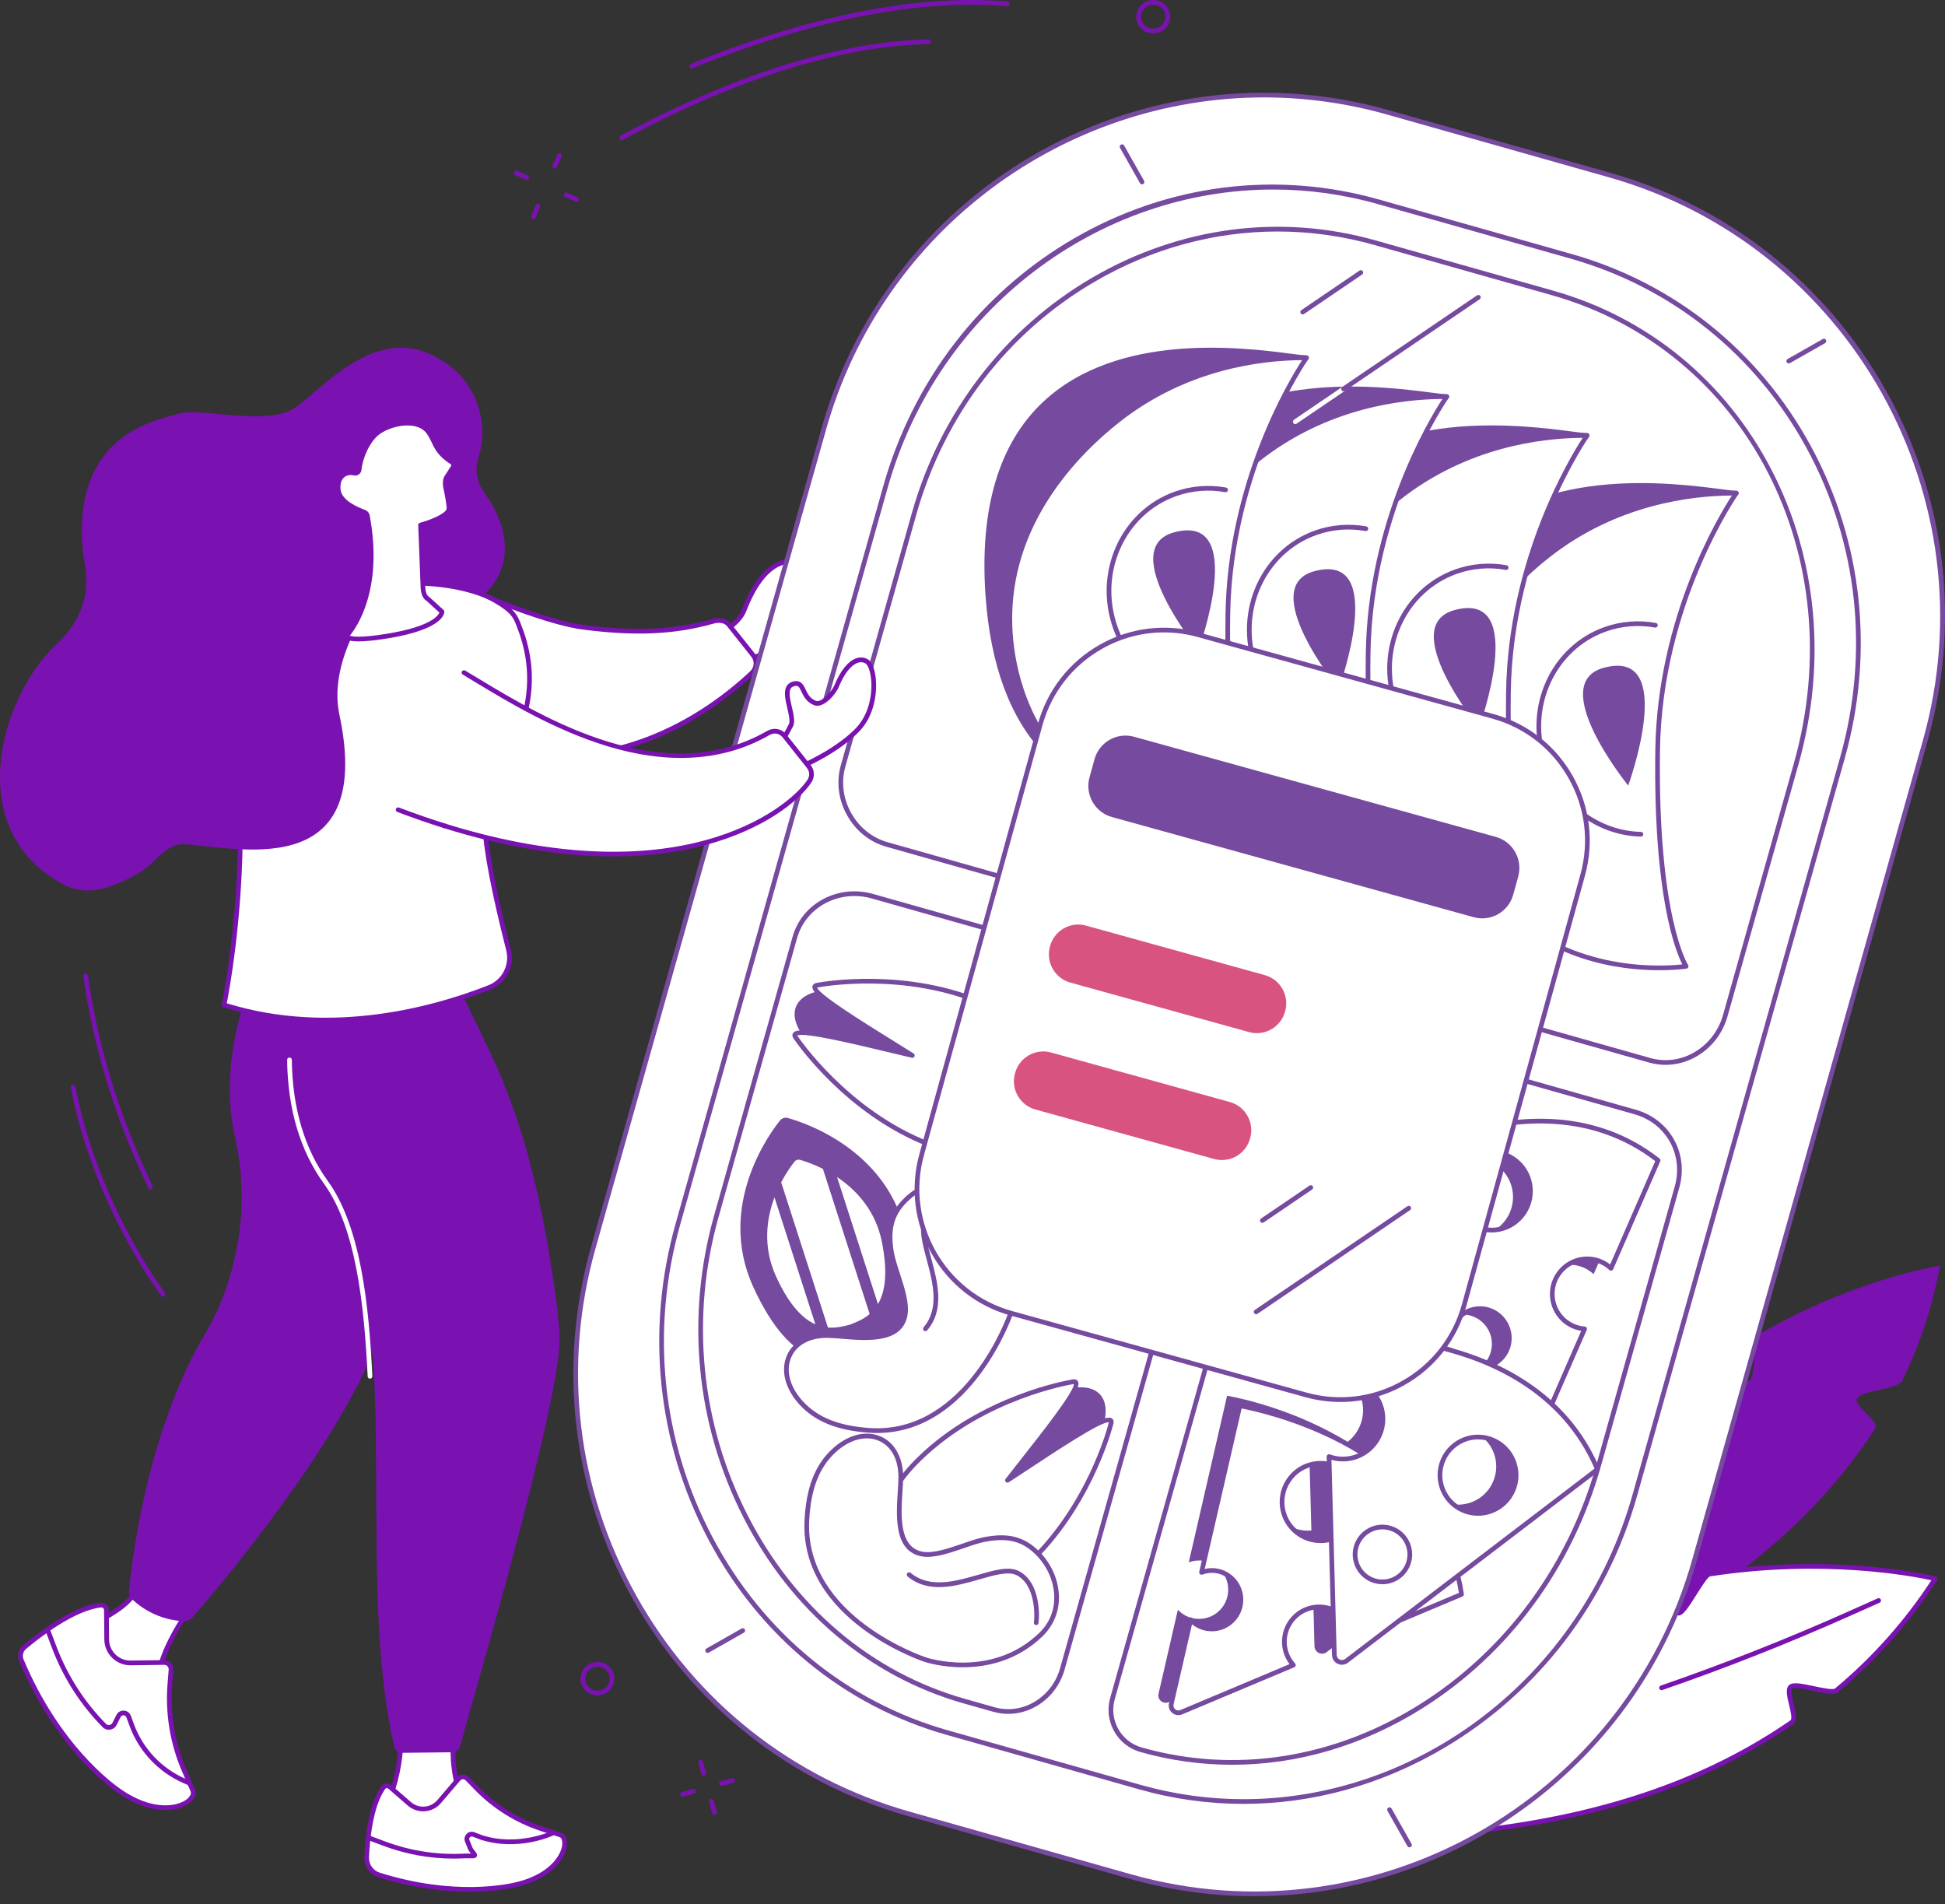 <svg width="190" height="186" viewBox="0 0 190 186" fill="none" xmlns="http://www.w3.org/2000/svg">
<rect x="0" y="0" width="190" height="186" fill="#333333" stroke="none"/>
<g id="Group 846">
<g id="Assorted snack pack">
<g id="Group">
<path id="Vector" d="M145.708 166.041C145.708 166.041 170.641 159.001 183.194 139.51C183.614 138.858 181.02 137.283 181.411 136.603C181.91 135.735 185.384 135.752 185.83 134.836C187.49 131.433 188.766 127.707 189.508 123.634C189.508 123.634 181.341 124.834 171.903 130.288C171.191 130.699 171.581 134.411 170.858 134.871C170.175 135.306 168.378 132.49 167.691 132.973C158.787 139.208 149.661 149.435 145.708 166.041Z" fill="#7912B0"/>
<g id="Group_2">
<g id="Group_3">
<path id="Vector_2" d="M162.278 154.758C162.957 154.608 163.368 157.68 164.033 157.556C164.69 157.435 166.372 153.844 167.012 153.745C179.58 151.811 189.043 154.201 189.043 154.201C186.262 158.522 182.985 162.113 179.409 165.098C178.838 165.575 175.538 164.292 174.953 164.739C174.31 165.229 175.69 167.768 175.032 168.222C165.323 174.925 154.731 177.517 145.475 178.678C142.985 174.208 141.119 169.708 139.817 165.216C147.554 159.301 154.93 156.376 162.279 154.759L162.278 154.758Z" fill="white"/>
<path id="Vector_3" d="M145.474 178.907C145.391 178.907 145.314 178.862 145.274 178.79C142.835 174.411 140.925 169.865 139.596 165.279C139.57 165.188 139.602 165.09 139.677 165.032C146.614 159.729 153.78 156.393 162.228 154.534C162.765 154.417 163.051 155.19 163.382 156.086C163.538 156.506 163.826 157.289 163.997 157.33C164.23 157.273 164.895 156.217 165.335 155.519C166.114 154.283 166.573 153.581 166.977 153.519C179.446 151.601 189.003 153.955 189.099 153.979C189.17 153.998 189.229 154.049 189.256 154.118C189.283 154.187 189.275 154.265 189.236 154.328C186.589 158.441 183.332 162.125 179.556 165.276C179.199 165.574 178.392 165.422 177.104 165.149C176.385 164.997 175.297 164.767 175.091 164.923C174.89 165.076 175.088 165.895 175.219 166.436C175.426 167.289 175.621 168.096 175.162 168.413C167.093 173.983 157.392 177.416 145.502 178.907C145.492 178.908 145.483 178.909 145.474 178.909V178.907ZM140.081 165.302C141.385 169.756 143.24 174.171 145.599 178.429C157.344 176.938 166.93 173.536 174.902 168.032C175.101 167.895 174.904 167.081 174.774 166.542C174.568 165.692 174.374 164.89 174.813 164.555C175.168 164.284 175.951 164.432 177.198 164.696C177.939 164.853 179.058 165.09 179.261 164.92C182.916 161.869 186.081 158.314 188.671 154.351C186.928 153.968 178.155 152.263 167.045 153.971C166.812 154.031 166.156 155.073 165.722 155.763C164.964 156.965 164.48 157.706 164.074 157.781C163.558 157.878 163.275 157.12 162.951 156.243C162.793 155.815 162.499 155.02 162.324 154.981C153.994 156.814 146.922 160.094 140.079 165.301L140.081 165.302Z" fill="#7912B0"/>
</g>
<path id="Vector_4" d="M145.707 170.116C145.605 170.116 145.512 170.047 145.485 169.944C145.453 169.822 145.526 169.696 145.649 169.664C149.425 168.677 153.224 167.577 156.943 166.394C157.064 166.354 157.194 166.422 157.231 166.543C157.269 166.665 157.203 166.793 157.082 166.832C153.355 168.017 149.548 169.119 145.765 170.109C145.745 170.114 145.726 170.116 145.707 170.116Z" fill="white"/>
<path id="Vector_5" d="M162.31 165.086C162.215 165.086 162.126 165.026 162.093 164.931C162.051 164.811 162.115 164.68 162.235 164.639C168.456 162.49 174.659 160.038 180.671 157.351L183.425 156.119C183.541 156.066 183.676 156.119 183.728 156.235C183.779 156.351 183.728 156.487 183.612 156.539L180.857 157.771C174.833 160.464 168.619 162.92 162.386 165.074C162.36 165.082 162.336 165.086 162.311 165.086H162.31Z" fill="#7912B0"/>
</g>
<g id="Group_4">
<path id="Vector_6" d="M140.489 167.348C140.489 167.348 157.049 154.452 146.659 135.698C146.659 135.698 133.491 148.093 140.489 167.348Z" fill="white"/>
<path id="Vector_7" d="M141.527 160.914C141.498 160.914 141.469 160.909 141.44 160.897C141.323 160.849 141.266 160.715 141.314 160.597C143.925 154.165 145.292 141.775 145.306 141.65C145.32 141.525 145.429 141.431 145.559 141.447C145.685 141.461 145.776 141.574 145.762 141.7C145.747 141.825 144.373 154.279 141.739 160.771C141.703 160.86 141.617 160.914 141.526 160.914H141.527Z" fill="white"/>
</g>
</g>
<g id="Group_5">
<g id="Group_6">
<g id="Group_7">
<g id="Group_8">
<path id="Vector_8" d="M18.696 156.924C18.696 156.924 15.207 161.563 15.457 164.614L15.386 165.795L8.104 159.153L9.121 158.74C10.732 157.636 12.434 156.979 13.371 155.262L18.696 156.924Z" fill="white"/>
<path id="Vector_9" d="M15.386 166.025C15.33 166.025 15.275 166.005 15.231 165.965L7.949 159.324C7.891 159.272 7.863 159.192 7.878 159.114C7.892 159.036 7.944 158.971 8.017 158.941L9.011 158.537C9.409 158.266 9.813 158.02 10.204 157.783C11.382 157.066 12.495 156.39 13.169 155.152C13.222 155.056 13.335 155.011 13.439 155.043L18.763 156.705C18.835 156.727 18.891 156.783 18.914 156.854C18.937 156.925 18.924 157.002 18.878 157.062C18.844 157.108 15.445 161.667 15.685 164.596C15.685 164.607 15.685 164.618 15.685 164.629L15.614 165.809C15.609 165.897 15.553 165.975 15.472 166.008C15.443 166.019 15.414 166.025 15.385 166.025H15.386ZM8.528 159.229L15.186 165.302L15.227 164.617C15.017 161.901 17.583 158.085 18.322 157.048L13.479 155.536C12.742 156.777 11.624 157.457 10.442 158.174C10.05 158.413 9.645 158.659 9.251 158.929C9.237 158.939 9.223 158.947 9.207 158.953L8.528 159.229Z" fill="#7912B0"/>
</g>
<g id="Group_9">
<path id="Vector_10" d="M16.707 163.092L16.594 164.53C16.371 167.378 16.842 170.239 17.967 172.864L18.831 174.881C18.913 175.073 18.895 175.294 18.784 175.47L18.726 175.56C18.092 176.556 15.295 177.415 11.757 175.011C9.569 173.523 5.129 169.393 2.094 162.178C1.902 161.723 2.027 161.195 2.405 160.877C3.783 159.718 7.185 157.072 9.837 156.776C10.132 156.742 10.394 156.965 10.397 157.263L10.422 160.126C10.433 161.41 11.485 162.441 12.767 162.424L16.04 162.381C16.428 162.376 16.736 162.706 16.706 163.092H16.707Z" fill="white"/>
<path id="Vector_11" d="M16.158 176.793C15.075 176.793 13.51 176.479 11.629 175.201C10.622 174.517 5.421 170.678 1.883 162.268C1.651 161.716 1.801 161.085 2.258 160.702C3.624 159.554 7.092 156.853 9.813 156.549C10.022 156.528 10.23 156.592 10.386 156.729C10.537 156.864 10.626 157.058 10.628 157.263L10.654 160.126C10.659 160.685 10.881 161.21 11.281 161.6C11.68 161.992 12.215 162.208 12.767 162.195L16.04 162.152C16.291 162.151 16.53 162.251 16.699 162.433C16.87 162.615 16.956 162.862 16.937 163.111L16.824 164.55C16.605 167.35 17.073 170.194 18.178 172.774L19.042 174.791C19.154 175.053 19.13 175.354 18.976 175.593L18.919 175.684C18.621 176.151 17.967 176.529 17.167 176.695C16.905 176.748 16.565 176.793 16.157 176.793H16.158ZM9.896 157.003C9.885 157.003 9.875 157.003 9.864 157.006C7.266 157.296 3.885 159.933 2.552 161.054C2.25 161.307 2.151 161.724 2.305 162.089C5.792 170.38 10.897 174.149 11.885 174.82C14.336 176.486 16.189 176.427 17.074 176.244C17.754 176.104 18.299 175.802 18.531 175.437L18.589 175.347C18.66 175.234 18.671 175.094 18.619 174.972L17.755 172.955C16.62 170.306 16.139 167.387 16.364 164.513L16.477 163.075C16.487 162.953 16.446 162.836 16.362 162.747C16.278 162.658 16.162 162.611 16.043 162.611L12.77 162.655C12.758 162.655 12.746 162.655 12.734 162.655C12.066 162.655 11.436 162.398 10.957 161.928C10.47 161.451 10.198 160.811 10.192 160.128L10.165 157.265C10.165 157.19 10.133 157.121 10.078 157.071C10.027 157.027 9.962 157.002 9.893 157.002L9.896 157.003Z" fill="#7912B0"/>
</g>
<path id="Vector_12" d="M18.465 174.379C18.434 174.379 18.403 174.373 18.374 174.36L17.922 174.163C15.488 173.104 13.566 171.064 12.652 168.568L12.35 167.744C12.306 167.624 12.204 167.548 12.077 167.541C11.953 167.532 11.84 167.597 11.782 167.71L11.392 168.481C11.266 168.73 11.036 168.898 10.76 168.94C10.486 168.983 10.214 168.894 10.019 168.694C7.844 166.477 6.182 163.88 5.082 160.973L4.463 159.339C4.417 159.221 4.477 159.087 4.596 159.043C4.715 158.997 4.847 159.057 4.892 159.176L5.511 160.81C6.589 163.657 8.217 166.201 10.347 168.372C10.438 168.464 10.562 168.506 10.692 168.487C10.82 168.466 10.927 168.388 10.986 168.273L11.375 167.503C11.516 167.226 11.796 167.065 12.106 167.083C12.416 167.101 12.676 167.294 12.783 167.586L13.085 168.41C13.957 170.789 15.788 172.733 18.108 173.742L18.559 173.939C18.675 173.989 18.729 174.125 18.679 174.241C18.641 174.328 18.556 174.38 18.468 174.38L18.465 174.379Z" fill="#7912B0"/>
</g>
<g id="Group_10">
<g id="Group_11">
<path id="Vector_13" d="M44.276 169.778C44.276 169.778 43.876 174.346 45.764 176.511L46.353 177.443L37.495 176.971L37.923 175.999C38.684 174.27 39.269 171.487 39.12 169.671L44.276 169.778Z" fill="white"/>
<path id="Vector_14" d="M46.353 177.673C46.353 177.673 46.345 177.673 46.341 177.673L37.483 177.202C37.407 177.198 37.339 177.157 37.3 177.092C37.26 177.028 37.254 176.949 37.286 176.879L37.714 175.907C38.511 174.096 39.029 171.364 38.893 169.69C38.888 169.625 38.91 169.56 38.955 169.514C38.999 169.466 39.061 169.438 39.126 169.442L44.282 169.549C44.346 169.55 44.405 169.579 44.447 169.625C44.49 169.673 44.511 169.736 44.505 169.799C44.501 169.844 44.136 174.295 45.938 176.362C45.946 176.371 45.953 176.38 45.959 176.39L46.548 177.321C46.593 177.394 46.595 177.486 46.552 177.56C46.51 177.631 46.435 177.673 46.354 177.673H46.353ZM37.839 176.76L45.922 177.191L45.58 176.651C43.894 174.7 43.976 170.999 44.031 170.004L39.366 169.907C39.453 171.837 38.824 174.523 38.133 176.093L37.839 176.76Z" fill="#7912B0"/>
</g>
<g id="Group_12">
<path id="Vector_15" d="M45.649 173.733L46.539 174.651C48.301 176.469 50.477 177.83 52.88 178.618L54.727 179.223C54.902 179.281 55.038 179.421 55.09 179.599L55.116 179.69C55.406 180.697 54.339 183.068 50.669 184.021C48.46 184.595 43.346 185.125 37.022 183.131C36.273 182.895 35.784 182.175 35.819 181.39C35.901 179.571 36.221 176.331 37.441 174.603C37.592 174.39 37.882 174.362 38.079 174.532C38.513 174.907 39.289 175.579 39.998 176.194C40.858 176.939 42.159 176.84 42.899 175.975L44.788 173.764C45.011 173.502 45.411 173.489 45.65 173.736L45.649 173.733Z" fill="white"/>
<path id="Vector_16" d="M45.853 184.771C43.507 184.771 40.457 184.453 36.952 183.348C36.109 183.082 35.549 182.272 35.589 181.378C35.671 179.562 35.995 176.25 37.253 174.468C37.362 174.314 37.524 174.216 37.708 174.194C37.892 174.173 38.083 174.229 38.228 174.356L40.146 176.018C40.516 176.337 40.986 176.495 41.474 176.457C41.961 176.42 42.404 176.195 42.722 175.823L44.611 173.612C44.76 173.438 44.976 173.335 45.204 173.327C45.429 173.316 45.654 173.409 45.813 173.574L46.702 174.492C48.431 176.277 50.592 177.628 52.95 178.4L54.797 179.005C55.046 179.086 55.236 179.285 55.309 179.537L55.335 179.627C55.476 180.113 55.346 180.762 54.979 181.408C54.548 182.166 53.422 183.543 50.725 184.244C50.198 184.38 48.459 184.773 45.853 184.773V184.771ZM37.788 174.648C37.779 174.648 37.771 174.648 37.763 174.65C37.709 174.656 37.66 174.687 37.628 174.733C36.438 176.42 36.127 179.634 36.048 181.399C36.016 182.085 36.446 182.706 37.09 182.91C44.37 185.206 49.63 184.053 50.61 183.797C53.143 183.14 54.184 181.875 54.58 181.179C54.935 180.555 54.976 180.034 54.895 179.753L54.869 179.663C54.839 179.558 54.759 179.475 54.655 179.44L52.808 178.835C50.379 178.04 48.153 176.648 46.373 174.811L45.484 173.893C45.413 173.82 45.319 173.783 45.218 173.786C45.117 173.789 45.025 173.833 44.959 173.909L43.07 176.121C42.672 176.586 42.118 176.868 41.508 176.914C40.898 176.96 40.308 176.764 39.845 176.365L37.926 174.703C37.884 174.667 37.836 174.648 37.785 174.648H37.788Z" fill="#7912B0"/>
</g>
<path id="Vector_17" d="M44.33 181.537C41.972 181.537 39.649 181.115 37.419 180.277L35.971 179.734C35.852 179.689 35.792 179.557 35.837 179.438C35.881 179.319 36.014 179.26 36.132 179.304L37.58 179.847C40.1 180.794 42.739 181.196 45.427 181.048H46.005C45.898 180.914 45.777 180.763 45.712 180.599L45.429 179.888C45.323 179.622 45.383 179.33 45.584 179.126C45.785 178.921 46.075 178.861 46.342 178.963L47.066 179.244C50.576 180.39 53.894 178.845 53.926 178.829C54.041 178.774 54.177 178.824 54.232 178.938C54.286 179.053 54.238 179.19 54.123 179.245C53.981 179.312 50.611 180.884 46.911 179.677L46.175 179.392C46.034 179.337 45.935 179.422 45.909 179.45C45.881 179.477 45.799 179.577 45.854 179.718L46.137 180.429C46.177 180.529 46.276 180.653 46.363 180.761C46.52 180.957 46.656 181.127 46.57 181.319C46.535 181.399 46.45 181.495 46.247 181.506H45.438C45.068 181.527 44.697 181.537 44.327 181.537H44.33Z" fill="#7912B0"/>
</g>
<g id="Group_13">
<path id="Vector_18" d="M29.317 95.219C29.317 95.219 25.741 107.076 31.837 115.491C40.051 126.83 34.413 153.045 38.522 170.637C38.601 170.974 38.905 171.209 39.25 171.205L44.229 171.151C44.56 171.147 44.849 170.925 44.935 170.604C46.106 166.217 54.915 136.472 54.663 130.555C54.605 129.204 54.434 127.63 54.197 125.975C53.048 117.956 51.334 109.96 47.825 102.662L42.349 91.274L29.317 95.219Z" fill="#7912B0"/>
<path id="Vector_19" d="M25.461 93.879C25.461 93.879 20.965 102.257 22.954 111.07C24.944 119.883 21.951 127.194 19.842 130.637C17.757 134.037 13.937 142.615 12.595 155.363C12.563 155.673 12.674 155.982 12.899 156.197C13.601 156.869 15.339 158.235 17.965 158.349C18.27 158.362 18.565 158.236 18.767 158.006C20.837 155.649 32.749 141.811 36.982 130.805C41.624 118.731 42.495 98.67 42.495 98.67C42.495 98.67 30.938 99.894 25.461 93.879Z" fill="#7912B0"/>
<path id="Vector_20" d="M36.145 134.661C36.023 134.661 35.922 134.564 35.916 134.442C35.579 127.585 34.81 119.987 31.651 115.626C29.318 112.404 28.105 108.333 28.048 103.527C28.046 103.4 28.148 103.296 28.275 103.294C28.404 103.303 28.505 103.394 28.507 103.522C28.564 108.231 29.746 112.213 32.024 115.356C35.253 119.814 36.036 127.494 36.375 134.419C36.381 134.545 36.283 134.654 36.157 134.66C36.153 134.66 36.149 134.66 36.146 134.66L36.145 134.661Z" fill="white"/>
</g>
</g>
<g id="Group_14">
<g id="Group_15">
<path id="Vector_21" d="M70.597 61.722C70.597 61.722 72.203 60.858 72.681 59.625C73.124 58.484 74.215 55.865 76.162 55.048C78.688 53.989 81.981 54.033 81.7 55.339C81.543 56.067 77.152 57.054 76.393 59.206C76.232 59.661 76.467 60.169 76.911 60.357C77.447 60.583 78.355 60.779 79.716 60.506C80.061 60.438 80.364 60.764 80.254 61.1C80.103 61.562 79.72 62.183 78.791 62.8C77.606 63.587 76.117 63.876 75.223 63.798C74.248 63.713 72.442 64.902 72.442 64.902L70.597 61.722Z" fill="white"/>
<path id="Vector_22" d="M72.442 65.132C72.424 65.132 72.407 65.13 72.389 65.126C72.328 65.112 72.275 65.073 72.244 65.018L70.399 61.838C70.368 61.785 70.36 61.72 70.377 61.66C70.394 61.6 70.435 61.55 70.489 61.52C70.504 61.512 72.026 60.68 72.468 59.543C72.834 58.599 73.948 55.729 76.074 54.837C78.17 53.957 80.763 53.813 81.623 54.531C81.893 54.756 81.997 55.052 81.925 55.388C81.846 55.758 81.323 56.019 80.239 56.53C78.893 57.164 77.05 58.033 76.609 59.284C76.491 59.619 76.667 60.005 77 60.146C77.492 60.353 78.355 60.546 79.671 60.283C79.917 60.233 80.164 60.317 80.332 60.506C80.496 60.691 80.548 60.941 80.471 61.173C80.321 61.633 79.928 62.321 78.916 62.993C77.673 63.818 76.118 64.108 75.202 64.028C74.472 63.964 73.051 64.777 72.566 65.096C72.529 65.12 72.484 65.133 72.44 65.133L72.442 65.132ZM70.911 61.805L72.522 64.581C73.037 64.266 74.396 63.497 75.244 63.569C76.083 63.643 77.514 63.373 78.666 62.608C79.568 62.009 79.91 61.418 80.038 61.029C80.073 60.919 80.017 60.839 79.992 60.81C79.933 60.744 79.848 60.716 79.762 60.732C78.333 61.018 77.374 60.801 76.824 60.568C76.261 60.33 75.978 59.698 76.179 59.128C76.684 57.697 78.626 56.78 80.045 56.111C80.626 55.837 81.421 55.462 81.478 55.287C81.513 55.121 81.468 54.995 81.332 54.882C80.683 54.343 78.324 54.389 76.252 55.259C74.96 55.8 73.831 57.297 72.896 59.707C72.493 60.745 71.377 61.517 70.912 61.804L70.911 61.805Z" fill="#7912B0"/>
</g>
<g id="Group_16">
<path id="Vector_23" d="M56.445 61.184C56.619 61.214 56.787 61.24 56.95 61.26C62.215 61.938 65.975 61.721 69.617 60.697C70.206 60.532 70.827 60.548 71.209 61.027L73.574 64.001C73.988 64.521 73.933 65.271 73.449 65.725C69.722 69.23 55.941 80.584 38.309 68.138L44.922 57.193C44.922 57.193 52.187 60.453 56.445 61.183V61.184Z" fill="white"/>
<path id="Vector_24" d="M54.595 74.07C49.699 74.07 44.154 72.546 38.177 68.328C38.078 68.258 38.051 68.124 38.114 68.021L44.726 57.075C44.786 56.975 44.911 56.938 45.016 56.984C45.089 57.017 52.303 60.241 56.484 60.959C56.655 60.988 56.821 61.012 56.98 61.033C62.074 61.689 65.834 61.523 69.555 60.477C70.35 60.253 71.001 60.398 71.389 60.885L73.754 63.858C74.237 64.466 74.173 65.361 73.606 65.895C70.364 68.944 63.572 74.069 54.596 74.07H54.595ZM38.616 68.075C55.19 79.64 68.379 70.179 73.291 65.56C73.691 65.183 73.735 64.576 73.393 64.146L71.028 61.172C70.689 60.745 70.106 60.8 69.677 60.92C65.894 61.984 62.078 62.154 56.92 61.49C56.753 61.469 56.581 61.442 56.405 61.412C52.547 60.75 46.178 57.999 45.012 57.486L38.615 68.076L38.616 68.075Z" fill="#7912B0"/>
</g>
<g id="Group_17">
<path id="Vector_25" d="M23.477 82.12C23.594 73.395 25.497 67.628 28.603 63.879C30.973 61.017 34.368 57.681 38.038 57.137C41.569 56.614 46.072 57.294 48.403 58.672C49.893 59.554 50.321 59.991 50.747 61.25C51.949 64.291 51.879 67.048 51.402 69.211C50.935 71.332 49.878 73.27 48.444 74.897C46.551 77.047 46.992 82.205 49.676 92.776C50.062 94.298 49.259 95.868 47.801 96.444C43.09 98.304 32.507 101.517 21.886 98.152C21.886 98.152 23.355 91.225 23.477 82.119V82.12Z" fill="white"/>
<path id="Vector_26" d="M31.8 99.864C28.6 99.864 25.216 99.448 21.817 98.371C21.705 98.336 21.637 98.221 21.661 98.104C21.676 98.035 23.126 91.093 23.246 82.117C23.358 73.819 25.052 67.805 28.426 63.732C31.811 59.646 35.033 57.351 38.003 56.91C41.59 56.378 46.111 57.051 48.519 58.475C50.001 59.352 50.502 59.812 50.964 61.177C52.003 63.808 52.227 66.531 51.626 69.262C51.17 71.329 50.129 73.331 48.616 75.051C46.825 77.083 47.185 82.037 49.898 92.72C50.312 94.349 49.447 96.043 47.885 96.66C44.346 98.057 38.473 99.865 31.799 99.865L31.8 99.864ZM22.152 97.995C32.436 101.176 42.571 98.262 47.717 96.231C49.064 95.7 49.81 94.238 49.454 92.833C46.662 81.84 46.342 76.938 48.271 74.746C49.733 73.085 50.738 71.155 51.177 69.163C51.759 66.524 51.542 63.891 50.533 61.336C50.132 60.153 49.755 59.74 48.285 58.872C45.995 57.518 41.508 56.856 38.071 57.366C35.216 57.789 32.09 60.03 28.78 64.026C25.475 68.016 23.816 73.936 23.706 82.124C23.597 90.285 22.392 96.777 22.153 97.996L22.152 97.995Z" fill="#7912B0"/>
</g>
</g>
<g id="Group_18">
<path id="Vector_27" d="M46.749 44.654C47.042 43.689 47.183 42.683 47.101 41.679C46.929 39.571 45.977 36.536 42.25 34.696C36.055 31.637 30.68 39.024 28.316 40.107C25.313 41.483 19.458 39.787 17.43 40.414C15.559 40.993 8.25 42.073 7.986 51.429C7.956 52.461 8.05 53.492 8.192 54.515C8.371 55.81 9.374 59.326 5.429 63.017C0.156 67.95 -3.779 80.86 5.99 86.279C8.328 87.576 10.313 86.89 12.522 85.834C12.923 85.642 13.343 85.417 13.776 85.153C15.029 84.388 16.246 82.399 17.886 82.459C22.692 82.639 36.699 86.554 33.155 69.808C32.158 65.101 35.281 60.263 36.444 58.549C38.664 55.273 47.252 58.117 47.252 58.117C47.252 58.117 47.254 58.115 47.265 58.104C50.721 54.848 49.117 50.663 47.484 48.383C46.274 46.693 46.492 45.5 46.75 44.654H46.749Z" fill="#7912B0"/>
<g id="Group_19">
<path id="Vector_28" d="M34.6 46.212C34.835 46.267 35.063 46.106 35.086 45.864C35.19 44.72 35.954 42.772 37.222 42.038C38.848 41.096 41.024 41.017 41.873 42.212C42.614 43.255 42.457 44.071 44.196 45.181C44.363 45.288 44.328 45.552 44.212 45.712L43.616 46.633C43.485 46.813 43.472 47.286 43.517 47.504C43.653 48.177 43.95 49.566 43.826 49.842C43.464 50.648 41.083 51.283 41.083 51.283L41.325 57.483C41.399 58.319 41.769 58.468 41.769 58.468L43.177 59.749C43.177 59.749 43.23 61.267 37.744 62.143C33.624 62.8 33.882 62.072 33.882 62.072C33.882 62.072 37.379 58.396 35.891 50.396C35.859 50.219 35.733 50.075 35.565 50.015C34.92 49.785 33.151 49.068 33.038 47.821C32.919 46.497 33.795 46.019 34.6 46.212Z" fill="white"/>
<path id="Vector_29" d="M35.029 62.648C33.998 62.648 33.818 62.431 33.74 62.337C33.639 62.216 33.636 62.081 33.666 61.996C33.677 61.966 33.694 61.937 33.715 61.914C33.75 61.878 37.111 58.214 35.665 50.438C35.648 50.344 35.579 50.264 35.487 50.232C34.537 49.894 32.926 49.133 32.809 47.842C32.731 46.982 33.042 46.518 33.315 46.279C33.666 45.975 34.152 45.868 34.652 45.988C34.719 46.003 34.766 45.978 34.79 45.962C34.812 45.945 34.85 45.909 34.856 45.844C34.964 44.659 35.734 42.634 37.107 41.839C38.737 40.896 41.093 40.72 42.059 42.079C42.3 42.419 42.448 42.732 42.593 43.035C42.905 43.691 43.174 44.258 44.318 44.989C44.428 45.059 44.503 45.172 44.528 45.308C44.562 45.484 44.511 45.69 44.397 45.848L43.807 46.759C43.732 46.863 43.698 47.251 43.741 47.459L43.769 47.599C44.036 48.904 44.158 49.663 44.033 49.938C43.687 50.709 41.919 51.283 41.318 51.458L41.553 57.476C41.61 58.121 41.861 58.26 41.864 58.261C41.889 58.271 41.902 58.281 41.922 58.299L43.331 59.58C43.376 59.622 43.404 59.68 43.406 59.742C43.412 59.918 43.306 61.489 37.778 62.37C36.488 62.576 35.619 62.648 35.028 62.648H35.029ZM34.173 62.089C34.39 62.177 35.158 62.324 37.708 61.917C42.079 61.22 42.809 60.126 42.926 59.833L41.636 58.659C41.504 58.583 41.167 58.312 41.095 57.505L40.854 51.294C40.85 51.187 40.921 51.091 41.024 51.063C41.904 50.828 43.385 50.263 43.615 49.75C43.693 49.521 43.422 48.192 43.32 47.692L43.291 47.552C43.245 47.325 43.238 46.764 43.429 46.499L44.018 45.587C44.085 45.495 44.087 45.395 44.072 45.377C42.816 44.574 42.492 43.892 42.178 43.232C42.042 42.948 41.902 42.653 41.684 42.345C40.893 41.232 38.797 41.391 37.335 42.237C36.117 42.941 35.408 44.831 35.313 45.886C35.297 46.066 35.203 46.23 35.057 46.335C34.91 46.441 34.723 46.478 34.546 46.435C34.192 46.351 33.854 46.421 33.615 46.627C33.339 46.866 33.217 47.272 33.265 47.8C33.362 48.874 34.958 49.554 35.64 49.797C35.885 49.886 36.068 50.098 36.115 50.353C37.464 57.609 34.801 61.328 34.171 62.088L34.173 62.089Z" fill="#7912B0"/>
</g>
</g>
</g>
<g id="Group_20">
<g id="Group_21">
<g id="Group_22">
<path id="Vector_30" d="M188.074 72.334C194.773 48.542 180.962 23.813 157.227 17.098L135.582 10.974C111.846 4.259 87.175 18.102 80.475 41.893L57.936 121.934C51.237 145.725 65.048 170.454 88.783 177.169L110.429 183.293C134.164 190.008 158.835 176.164 165.535 152.373L188.074 72.332V72.334Z" fill="white"/>
<path id="Vector_31" d="M122.543 185.211C118.516 185.211 114.429 184.664 110.367 183.515L88.722 177.392C77.184 174.128 67.603 166.555 61.747 156.068C55.891 145.582 54.46 133.437 57.716 121.872L80.254 41.83C86.977 17.955 111.826 4.014 135.644 10.753L157.29 16.876C168.828 20.14 178.408 27.714 184.263 38.2C190.12 48.686 191.55 60.831 188.294 72.396L165.755 152.438C160.178 172.241 142.128 185.212 122.542 185.212L122.543 185.211ZM123.468 9.516C104.081 9.516 86.217 22.353 80.697 41.956L58.158 121.997C54.935 133.445 56.352 145.465 62.148 155.844C67.944 166.223 77.426 173.718 88.846 176.949L110.491 183.072C134.067 189.742 158.66 175.943 165.315 152.311L187.854 72.27C194.508 48.639 180.741 23.987 157.165 17.317L135.52 11.194C131.501 10.057 127.452 9.515 123.468 9.515V9.516Z" fill="#754a9f"/>
</g>
<path id="Vector_32" d="M121.459 176.194C118.054 176.194 114.643 175.725 111.296 174.778L92.488 169.457C82.476 166.624 74.202 159.838 69.19 150.349C64.196 140.892 63.061 129.946 65.995 119.529L86.268 47.535C89.191 37.155 95.837 28.53 104.981 23.251C114.108 17.982 124.67 16.646 134.717 19.489L153.525 24.81C163.574 27.653 171.879 34.326 176.91 43.6C181.952 52.892 183.118 63.727 180.196 74.108L159.924 146.101C156.99 156.52 150.313 165.255 141.124 170.699C134.986 174.335 128.238 176.194 121.46 176.194H121.459ZM124.386 18.511C107.418 18.511 91.658 30.08 86.708 47.659L66.435 119.653C63.534 129.957 64.656 140.781 69.595 150.133C74.546 159.511 82.721 166.217 92.611 169.015L111.419 174.336C114.764 175.282 118.141 175.734 121.472 175.734C138.521 175.734 154.433 163.902 159.481 145.977L179.753 73.983C182.644 63.719 181.491 53.007 176.507 43.821C171.535 34.657 163.329 28.063 153.399 25.253L134.591 19.933C131.192 18.971 127.764 18.512 124.386 18.512V18.511Z" fill="#754a9f"/>
<g id="Group_23">
<path id="Vector_33" d="M162.709 104.009C162.164 104.009 161.618 103.934 161.081 103.781L86.577 82.703C84.958 82.246 83.599 81.155 82.748 79.632C81.898 78.108 81.681 76.377 82.137 74.754L89.064 50.157C91.837 40.309 98.104 32.125 106.71 27.113C115.25 22.14 125.08 20.852 134.387 23.485L151.727 28.391C160.989 31.011 168.56 37.223 173.047 45.884C177.535 54.546 178.471 64.766 175.686 74.662L168.759 99.26C168.298 100.896 167.256 102.27 165.826 103.129C164.858 103.71 163.789 104.008 162.709 104.008V104.009ZM124.806 22.612C118.639 22.612 112.512 24.267 106.94 27.513C98.438 32.464 92.246 40.551 89.505 50.283L82.579 74.881C82.155 76.385 82.357 77.992 83.148 79.408C83.939 80.824 85.201 81.837 86.7 82.261L161.204 103.339C162.687 103.759 164.244 103.544 165.589 102.736C166.919 101.937 167.888 100.659 168.317 99.136L175.242 74.539C180.948 54.275 170.564 34.2 151.601 28.835L134.261 23.929C131.145 23.048 127.969 22.612 124.805 22.612H124.806Z" fill="#754a9f"/>
<path id="Vector_34" d="M98.494 167.401C98.002 167.401 97.507 167.333 97.021 167.195L94.151 166.384C84.909 163.769 77.26 157.309 72.614 148.193C67.981 139.104 66.967 128.637 69.76 118.719L77.422 91.51C77.875 89.901 78.953 88.582 80.456 87.796C81.935 87.023 83.649 86.852 85.281 87.313L116.442 96.13C118.061 96.587 119.389 97.62 120.18 99.039C120.973 100.458 121.157 102.132 120.7 103.755L103.999 163.068C103.58 164.558 102.634 165.81 101.336 166.595C100.455 167.128 99.479 167.402 98.495 167.402L98.494 167.401ZM83.461 87.519C82.492 87.519 81.537 87.75 80.668 88.203C79.278 88.93 78.281 90.148 77.863 91.634L70.201 118.843C67.44 128.648 68.442 138.998 73.023 147.983C77.611 156.983 85.158 163.36 94.276 165.94L97.146 166.752C98.483 167.13 99.887 166.934 101.099 166.2C102.296 165.476 103.17 164.318 103.557 162.941L120.259 103.628C120.683 102.124 120.513 100.574 119.781 99.263C119.049 97.951 117.819 96.996 116.318 96.571L85.156 87.756C84.597 87.598 84.028 87.519 83.462 87.519H83.461Z" fill="#754a9f"/>
<path id="Vector_35" d="M120.359 172.373C117.354 172.373 114.348 171.96 111.399 171.126C110.302 170.815 109.391 170.096 108.834 169.099C108.278 168.102 108.142 166.947 108.452 165.848L125.55 105.126C126.003 103.517 127.081 102.197 128.585 101.412C130.065 100.638 131.778 100.467 133.41 100.929L159.785 108.39C161.403 108.848 162.73 109.881 163.523 111.3C164.315 112.719 164.499 114.393 164.043 116.015L156.381 143.224C153.579 153.176 147.375 161.576 138.913 166.878C133.114 170.512 126.741 172.373 120.36 172.373H120.359ZM131.59 101.134C130.621 101.134 129.666 101.365 128.797 101.819C127.407 102.545 126.41 103.764 125.992 105.25L108.894 165.972C108.323 167.998 109.504 170.111 111.524 170.683C120.609 173.254 130.249 171.764 138.668 166.488C147.034 161.246 153.167 152.94 155.939 143.099L163.6 115.89C164.024 114.386 163.854 112.835 163.122 111.524C162.39 110.214 161.16 109.257 159.659 108.833L133.285 101.371C132.725 101.213 132.156 101.134 131.59 101.134Z" fill="#754a9f"/>
</g>
</g>
<g id="Group_24">
<g id="Group_25">
<g id="Group_26">
<path id="Vector_36" d="M162.561 92.924C162.561 92.924 159.543 88.327 159.782 71.798C159.991 57.258 169.612 48.169 169.612 48.169C166.678 48.144 136.374 40.981 138.486 71.374C138.649 73.735 139.206 81.546 144.164 86.727C151.323 94.208 161.385 93.077 162.561 92.924Z" fill="#754a9f"/>
<path id="Vector_37" d="M159.928 93.309C156.091 93.309 149.291 92.416 143.998 86.886C140.66 83.399 138.728 78.184 138.255 71.389C137.668 62.927 139.548 56.577 143.843 52.516C151.164 45.594 163.435 47.175 168.054 47.77C168.8 47.866 169.341 47.936 169.613 47.938C169.707 47.938 169.791 47.997 169.824 48.084C169.859 48.171 169.836 48.271 169.768 48.335C169.672 48.425 160.215 57.531 160.009 71.8C159.775 88.071 162.721 92.751 162.75 92.797C162.794 92.863 162.8 92.947 162.767 93.019C162.734 93.091 162.666 93.141 162.589 93.152C162.126 93.212 161.186 93.308 159.927 93.308L159.928 93.309ZM160.294 47.646C155.01 47.646 148.622 48.629 144.158 52.851C139.968 56.813 138.135 63.039 138.714 71.358C139.178 78.043 141.068 83.161 144.329 86.569C150.855 93.387 159.736 92.997 162.192 92.737C161.538 91.458 159.345 86.081 159.551 71.796C159.736 58.926 167.349 50.2 169.099 48.363C168.807 48.333 168.438 48.285 167.997 48.229C166.278 48.007 163.487 47.648 160.294 47.648V47.646Z" fill="#754a9f"/>
</g>
<g id="Group_27">
<path id="Vector_38" d="M164.71 94.385C164.71 94.385 161.692 89.788 161.93 73.258C162.139 58.719 169.612 48.169 169.612 48.169C166.678 48.144 158.558 48.478 151.205 54.268C149.486 55.622 140.232 62.909 140.643 74.401C140.728 76.766 141.354 83.007 146.313 88.188C153.472 95.668 163.534 94.538 164.71 94.385Z" fill="white"/>
<path id="Vector_39" d="M162.078 94.768C158.241 94.768 151.441 93.876 146.148 88.346C141.417 83.402 140.525 77.491 140.415 74.407C140.054 64.305 146.932 57.339 151.064 54.086C157.96 48.656 165.653 47.906 169.614 47.937C169.7 47.937 169.778 47.986 169.816 48.063C169.855 48.139 169.848 48.231 169.799 48.3C169.724 48.406 162.365 58.964 162.159 73.26C161.925 89.532 164.872 94.212 164.901 94.257C164.944 94.323 164.95 94.407 164.918 94.48C164.885 94.552 164.817 94.601 164.739 94.612C164.277 94.672 163.337 94.768 162.077 94.768H162.078ZM169.183 48.398C165.168 48.422 157.893 49.293 151.347 54.448C147.283 57.648 140.519 64.494 140.874 74.392C140.982 77.41 141.853 83.194 146.48 88.028C153.006 94.847 161.887 94.458 164.342 94.197C163.689 92.917 161.496 87.54 161.702 73.255C161.889 60.301 167.893 50.383 169.184 48.399L169.183 48.398Z" fill="#754a9f"/>
</g>
<path id="Vector_40" d="M159.054 76.729C159.054 76.729 150.959 66.742 156.696 65.215C163.954 63.281 159.054 76.729 159.054 76.729Z" fill="#754a9f"/>
<path id="Vector_41" d="M160.298 81.714H160.293C156.034 81.619 152.184 78.751 150.714 74.576C148.781 69.087 151.486 63.106 156.745 61.245C158.345 60.679 160.076 60.541 161.751 60.844C161.875 60.867 161.958 60.987 161.935 61.111C161.913 61.236 161.795 61.32 161.669 61.297C160.072 61.007 158.423 61.139 156.898 61.678C151.878 63.454 149.298 69.172 151.148 74.422C152.554 78.418 156.234 81.163 160.304 81.254C160.43 81.257 160.531 81.362 160.528 81.489C160.525 81.614 160.423 81.713 160.299 81.713L160.298 81.714Z" fill="#754a9f"/>
</g>
<g id="Group_28">
<g id="Group_29">
<path id="Vector_42" d="M147.983 87.291C147.983 87.291 144.965 82.694 145.203 66.165C145.412 51.625 155.034 42.536 155.034 42.536C152.1 42.51 121.796 35.348 123.907 65.741C124.071 68.102 124.627 75.913 129.586 81.094C136.745 88.574 146.807 87.444 147.983 87.291Z" fill="#754a9f"/>
<path id="Vector_43" d="M145.351 87.675C141.514 87.675 134.713 86.782 129.421 81.253C126.084 77.766 124.152 72.552 123.679 65.756C123.091 57.294 124.972 50.944 129.267 46.883C136.587 39.961 148.858 41.542 153.479 42.137C154.225 42.233 154.765 42.303 155.038 42.305C155.132 42.305 155.216 42.364 155.249 42.451C155.283 42.538 155.261 42.638 155.192 42.702C155.097 42.792 145.639 51.897 145.434 66.167C145.199 82.438 148.146 87.118 148.175 87.164C148.218 87.229 148.224 87.313 148.192 87.386C148.159 87.458 148.091 87.508 148.013 87.519C147.551 87.579 146.611 87.675 145.352 87.675H145.351ZM145.717 42.012C140.433 42.012 134.046 42.996 129.582 47.218C125.392 51.18 123.56 57.406 124.138 65.725C124.602 72.41 126.491 77.528 129.753 80.935C136.278 87.755 145.16 87.364 147.616 87.104C146.961 85.825 144.769 80.447 144.975 66.163C145.16 53.293 152.773 44.567 154.523 42.73C154.231 42.7 153.862 42.652 153.42 42.595C151.702 42.374 148.911 42.014 145.717 42.014V42.012Z" fill="#754a9f"/>
</g>
<g id="Group_30">
<path id="Vector_44" d="M150.133 88.751C150.133 88.751 147.115 84.155 147.353 67.625C147.562 53.086 155.035 42.536 155.035 42.536C152.101 42.51 143.981 42.844 136.628 48.634C134.908 49.989 125.655 57.276 126.066 68.768C126.151 71.133 126.777 77.374 131.736 82.555C138.895 90.035 148.956 88.904 150.133 88.751Z" fill="white"/>
<path id="Vector_45" d="M147.5 89.135C143.663 89.135 136.863 88.242 131.571 82.713C126.84 77.77 125.948 71.859 125.838 68.775C125.476 58.675 132.355 51.707 136.486 48.453C143.383 43.023 151.067 42.272 155.038 42.305C155.124 42.305 155.202 42.353 155.24 42.43C155.278 42.506 155.272 42.598 155.223 42.668C155.148 42.773 147.789 53.331 147.583 67.628C147.35 83.851 150.295 88.579 150.326 88.625C150.369 88.691 150.375 88.776 150.342 88.847C150.308 88.918 150.241 88.968 150.163 88.978C149.701 89.038 148.761 89.134 147.501 89.134L147.5 89.135ZM154.606 42.764C150.592 42.789 143.316 43.66 136.77 48.815C132.706 52.016 125.942 58.861 126.296 68.759C126.404 71.777 127.277 77.562 131.902 82.394C138.428 89.214 147.31 88.823 149.765 88.563C149.111 87.284 146.919 81.907 147.125 67.622C147.312 54.667 153.315 44.75 154.607 42.765L154.606 42.764Z" fill="#754a9f"/>
</g>
<path id="Vector_46" d="M144.476 71.096C144.476 71.096 136.38 61.108 142.118 59.581C149.375 57.648 144.476 71.096 144.476 71.096Z" fill="#754a9f"/>
<path id="Vector_47" d="M145.72 76.081H145.715C141.456 75.986 137.607 73.118 136.137 68.943C134.203 63.453 136.909 57.473 142.168 55.612C143.767 55.046 145.499 54.907 147.173 55.211C147.297 55.233 147.38 55.354 147.358 55.478C147.336 55.603 147.217 55.686 147.091 55.663C145.495 55.374 143.845 55.505 142.32 56.045C137.3 57.821 134.72 63.538 136.569 68.789C137.977 72.785 141.656 75.529 145.725 75.621C145.851 75.624 145.952 75.729 145.949 75.855C145.946 75.981 145.844 76.08 145.72 76.08V76.081Z" fill="#754a9f"/>
</g>
<g id="Group_31">
<g id="Group_32">
<path id="Vector_48" d="M134.279 83.496C134.279 83.496 131.261 78.899 131.499 62.37C131.708 47.83 141.33 38.74 141.33 38.74C138.396 38.715 108.092 31.552 110.203 61.945C110.367 64.307 110.923 72.118 115.882 77.299C123.041 84.779 133.103 83.649 134.279 83.496Z" fill="#754a9f"/>
<path id="Vector_49" d="M131.647 83.88C127.81 83.88 121.009 82.988 115.716 77.458C112.378 73.97 110.447 68.756 109.974 61.961C109.387 53.499 111.267 47.149 115.562 43.087C122.882 36.166 135.154 37.746 139.774 38.342C140.52 38.438 141.06 38.508 141.333 38.51C141.427 38.51 141.511 38.568 141.544 38.655C141.578 38.742 141.556 38.843 141.487 38.906C141.392 38.996 131.935 48.102 131.729 62.371C131.495 78.595 134.441 83.323 134.471 83.369C134.514 83.435 134.52 83.52 134.487 83.591C134.454 83.663 134.386 83.712 134.308 83.722C133.846 83.782 132.906 83.878 131.647 83.878V83.88ZM132.013 38.217C126.729 38.217 120.342 39.201 115.878 43.422C111.688 47.385 109.855 53.612 110.434 61.929C110.898 68.614 112.787 73.732 116.049 77.14C122.575 83.959 131.456 83.569 133.912 83.309C133.257 82.029 131.065 76.652 131.271 62.367C131.456 49.497 139.069 40.771 140.819 38.934C140.527 38.903 140.158 38.856 139.716 38.799C137.998 38.577 135.207 38.218 132.013 38.218V38.217Z" fill="#754a9f"/>
</g>
<g id="Group_33">
<path id="Vector_50" d="M136.429 84.956C136.429 84.956 133.411 80.359 133.649 63.83C133.858 49.29 141.331 38.74 141.331 38.74C138.397 38.715 130.277 39.049 122.924 44.839C121.204 46.193 111.951 53.48 112.362 64.973C112.447 67.338 113.073 73.578 118.032 78.759C125.191 86.24 135.253 85.109 136.429 84.956Z" fill="white"/>
<path id="Vector_51" d="M133.795 85.34C129.959 85.34 123.158 84.447 117.865 78.918C113.135 73.975 112.242 68.064 112.132 64.98C111.771 54.878 118.649 47.912 122.78 44.658C129.676 39.227 137.373 38.475 141.331 38.51C141.417 38.51 141.495 38.558 141.533 38.635C141.571 38.711 141.565 38.803 141.516 38.873C141.441 38.978 134.082 49.536 133.876 63.833C133.643 80.057 136.589 84.784 136.619 84.831C136.662 84.897 136.668 84.982 136.635 85.052C136.601 85.124 136.534 85.174 136.456 85.184C135.994 85.244 135.054 85.34 133.794 85.34H133.795ZM140.901 38.969C136.886 38.993 129.611 39.865 123.065 45.019C119.001 48.22 112.237 55.065 112.591 64.963C112.699 67.982 113.572 73.767 118.197 78.599C124.724 85.419 133.605 85.028 136.06 84.768C135.406 83.489 133.214 78.112 133.42 63.826C133.607 50.871 139.61 40.954 140.902 38.969H140.901Z" fill="#754a9f"/>
</g>
<path id="Vector_52" d="M130.772 67.301C130.772 67.301 122.676 57.314 128.414 55.787C135.672 53.854 130.772 67.301 130.772 67.301Z" fill="#754a9f"/>
<path id="Vector_53" d="M132.016 72.286H132.011C127.752 72.191 123.903 69.322 122.433 65.148C120.5 59.658 123.205 53.678 128.464 51.816C130.065 51.251 131.795 51.112 133.469 51.416C133.595 51.438 133.676 51.558 133.654 51.683C133.632 51.807 133.511 51.89 133.388 51.868C131.79 51.579 130.141 51.71 128.617 52.25C123.596 54.026 121.017 59.743 122.866 64.994C124.274 68.99 127.953 71.734 132.022 71.825C132.149 71.828 132.25 71.934 132.247 72.06C132.244 72.186 132.142 72.285 132.017 72.285L132.016 72.286Z" fill="#754a9f"/>
</g>
<g id="Group_34">
<g id="Group_35">
<path id="Vector_54" d="M120.575 79.7C120.575 79.7 117.557 75.103 117.796 58.574C118.005 44.034 127.626 34.945 127.626 34.945C124.692 34.92 94.388 27.757 96.5 58.15C96.663 60.511 97.219 68.323 102.178 73.503C109.337 80.984 119.399 79.853 120.575 79.7Z" fill="#754a9f"/>
<path id="Vector_55" d="M117.943 80.085C114.106 80.085 107.306 79.192 102.014 73.662C98.677 70.176 96.744 64.961 96.271 58.165C95.684 49.703 97.564 43.353 101.859 39.292C109.18 32.37 121.451 33.951 126.071 34.546C126.817 34.642 127.357 34.712 127.63 34.714C127.724 34.714 127.808 34.773 127.841 34.86C127.875 34.947 127.853 35.047 127.785 35.111C127.689 35.201 118.232 44.307 118.026 58.576C117.791 74.847 120.738 79.527 120.767 79.573C120.81 79.639 120.817 79.723 120.784 79.796C120.751 79.867 120.683 79.917 120.605 79.928C120.143 79.988 119.203 80.084 117.944 80.084L117.943 80.085ZM118.309 34.422C113.026 34.422 106.638 35.406 102.174 39.627C97.984 43.589 96.151 49.816 96.73 58.134C97.194 64.82 99.083 69.937 102.345 73.344C108.871 80.164 117.752 79.773 120.208 79.513C119.553 78.234 117.361 72.857 117.567 58.572C117.752 45.702 125.365 36.976 127.115 35.139C126.823 35.109 126.454 35.061 126.013 35.005C124.294 34.783 121.503 34.424 118.309 34.424V34.422Z" fill="#754a9f"/>
</g>
<g id="Group_36">
<path id="Vector_56" d="M122.725 81.161C122.725 81.161 119.707 76.564 119.945 60.035C120.154 45.495 127.627 34.945 127.627 34.945C124.693 34.92 116.573 35.254 109.22 41.044C107.5 42.398 98.247 49.685 98.658 61.177C98.743 63.542 99.369 69.783 104.328 74.964C111.487 82.444 121.549 81.314 122.725 81.161Z" fill="white"/>
<path id="Vector_57" d="M120.092 81.546C116.255 81.546 109.454 80.653 104.162 75.123C99.431 70.179 98.539 64.268 98.429 61.184C98.068 51.085 104.946 44.117 109.078 40.863C115.83 35.546 123.34 34.713 127.375 34.713C127.462 34.713 127.545 34.713 127.628 34.714C127.714 34.714 127.792 34.763 127.83 34.84C127.868 34.916 127.862 35.008 127.813 35.078C127.738 35.183 120.379 45.741 120.173 60.038C119.94 76.26 122.885 80.989 122.916 81.034C122.959 81.1 122.965 81.185 122.932 81.256C122.899 81.328 122.831 81.377 122.753 81.388C122.291 81.447 121.351 81.543 120.092 81.543V81.546ZM127.197 35.175C123.183 35.199 115.907 36.071 109.361 41.225C105.297 44.426 98.533 51.272 98.888 61.169C98.996 64.187 99.868 69.971 104.493 74.805C111.019 81.624 119.901 81.234 122.356 80.974C121.702 79.694 119.51 74.317 119.716 60.033C119.903 47.078 125.907 37.16 127.198 35.176L127.197 35.175Z" fill="#754a9f"/>
</g>
<path id="Vector_58" d="M117.069 63.506C117.069 63.506 108.973 53.519 114.71 51.992C121.968 50.058 117.069 63.506 117.069 63.506Z" fill="#754a9f"/>
<path id="Vector_59" d="M118.312 68.49H118.307C114.048 68.395 110.199 65.527 108.729 61.352C106.796 55.863 109.501 49.882 114.76 48.021C116.36 47.455 118.091 47.317 119.765 47.62C119.89 47.643 119.972 47.763 119.95 47.888C119.928 48.012 119.81 48.095 119.684 48.073C118.087 47.783 116.437 47.915 114.913 48.454C109.892 50.23 107.313 55.948 109.162 61.199C110.569 65.194 114.249 67.939 118.319 68.03C118.445 68.033 118.546 68.138 118.543 68.265C118.54 68.39 118.438 68.49 118.313 68.49L118.312 68.49Z" fill="#754a9f"/>
</g>
</g>
<g id="Group_37">
<g id="Group_38">
<path id="Vector_60" d="M94.176 105.149C95.033 103.086 92.055 99.88 87.524 97.989C82.993 96.097 78.626 96.237 77.769 98.3C76.912 100.363 79.889 103.568 84.42 105.459C88.951 107.351 93.319 107.212 94.176 105.149Z" fill="#754a9f"/>
<g id="Group_39">
<path id="Vector_61" d="M77.776 101.399C76.496 99.881 84.422 102.007 89.121 103.092C85.042 100.513 77.954 96.371 79.931 96.213C79.931 96.213 88.37 94.552 96.393 98.133C103.661 101.376 100.939 104.84 99.837 107.144C99.832 107.156 99.832 107.169 99.824 107.182C99.773 107.28 99.725 107.385 99.678 107.497C99.632 107.61 99.591 107.718 99.558 107.824C99.554 107.837 99.545 107.848 99.54 107.859C98.684 110.267 98.149 114.643 90.733 111.757C82.545 108.572 77.777 101.398 77.777 101.398L77.776 101.399Z" fill="white"/>
<path id="Vector_62" d="M94.888 112.94C93.715 112.94 92.31 112.618 90.649 111.972C82.638 108.855 77.813 101.86 77.593 101.536C77.352 101.246 77.391 101.039 77.465 100.917C77.852 100.287 80.241 100.731 86.778 102.299C87.133 102.384 87.483 102.468 87.824 102.549C87.526 102.364 87.22 102.174 86.909 101.981C81.195 98.435 79.198 97.049 79.371 96.33C79.405 96.19 79.523 96.017 79.899 95.984C80.282 95.912 88.636 94.417 96.485 97.922C99.181 99.125 100.751 100.454 101.284 101.984C101.878 103.692 101.047 105.291 100.38 106.575C100.263 106.801 100.15 107.018 100.051 107.225C100.046 107.242 100.039 107.265 100.024 107.292C99.978 107.381 99.933 107.48 99.888 107.585C99.842 107.697 99.805 107.797 99.775 107.892C99.767 107.919 99.755 107.941 99.747 107.955C99.67 108.171 99.596 108.404 99.519 108.646C99.08 110.025 98.533 111.743 96.905 112.523C96.328 112.801 95.657 112.939 94.887 112.939L94.888 112.94ZM77.879 101.147C77.89 101.169 77.912 101.202 77.951 101.25C77.957 101.256 77.962 101.264 77.967 101.271C78.015 101.342 82.794 108.423 90.816 111.544C93.443 112.566 95.372 112.751 96.71 112.11C98.159 111.416 98.651 109.872 99.084 108.508C99.165 108.254 99.243 108.01 99.324 107.783C99.328 107.772 99.337 107.752 99.345 107.738C99.377 107.636 99.417 107.529 99.466 107.41C99.516 107.292 99.564 107.188 99.613 107.091C99.617 107.081 99.62 107.069 99.621 107.064C99.734 106.828 99.852 106.601 99.975 106.364C100.634 105.095 101.381 103.656 100.852 102.136C100.364 100.732 98.874 99.492 96.3 98.342C88.439 94.833 80.058 96.421 79.974 96.437C79.966 96.439 79.957 96.44 79.948 96.441C79.888 96.446 79.848 96.454 79.825 96.462C80.028 97.17 84.475 99.929 87.15 101.59C87.891 102.049 88.605 102.491 89.243 102.895C89.338 102.955 89.375 103.074 89.332 103.179C89.289 103.282 89.179 103.34 89.069 103.314C88.333 103.144 87.517 102.949 86.67 102.745C83.609 102.012 78.525 100.79 77.878 101.146L77.879 101.147Z" fill="#754a9f"/>
</g>
</g>
<g id="Group_40">
<path id="Vector_63" d="M103.641 145.208C107.257 141.882 108.967 137.851 107.459 136.204C105.952 134.558 101.798 135.919 98.182 139.245C94.566 142.571 92.857 146.602 94.364 148.249C95.871 149.895 100.025 148.534 103.641 145.208Z" fill="#754a9f"/>
<g id="Group_41">
<path id="Vector_64" d="M108.506 139.119C109.194 137.255 102.465 141.962 98.417 144.587C101.374 140.769 106.629 134.453 104.718 134.98C104.718 134.98 96.219 136.301 89.894 142.41C84.165 147.943 87.902 150.269 89.722 152.058C89.73 152.069 89.736 152.081 89.746 152.09C89.828 152.164 89.91 152.247 89.992 152.336C90.074 152.425 90.148 152.514 90.216 152.602C90.224 152.613 90.236 152.619 90.245 152.628C91.868 154.6 93.859 158.531 99.851 153.284C106.464 147.492 108.507 139.118 108.507 139.118L108.506 139.119Z" fill="white"/>
<path id="Vector_65" d="M94.682 156.134C94.555 156.134 94.43 156.128 94.306 156.116C92.51 155.939 91.413 154.512 90.53 153.364C90.376 153.163 90.227 152.969 90.081 152.791C90.068 152.78 90.05 152.765 90.034 152.743C89.974 152.663 89.905 152.581 89.823 152.492C89.742 152.403 89.666 152.327 89.593 152.261C89.572 152.242 89.558 152.222 89.549 152.209C89.384 152.048 89.204 151.883 89.019 151.711C87.954 150.732 86.629 149.513 86.607 147.703C86.588 146.083 87.612 144.298 89.737 142.245C95.926 136.268 104.286 134.819 104.671 134.756C105.035 134.66 105.205 134.78 105.285 134.901C105.693 135.517 104.286 137.503 100.122 142.788C99.895 143.076 99.672 143.36 99.455 143.636C99.748 143.444 100.047 143.245 100.352 143.044C105.964 139.337 108.061 138.101 108.637 138.561C108.749 138.65 108.856 138.832 108.729 139.187C108.632 139.567 106.475 147.792 100.004 153.458C97.953 155.255 96.208 156.134 94.686 156.134H94.682ZM90.387 152.449C90.395 152.456 90.404 152.464 90.407 152.467C90.575 152.67 90.731 152.872 90.894 153.084C91.765 154.217 92.754 155.501 94.352 155.658C95.826 155.802 97.577 154.97 99.699 153.112C106.184 147.434 108.264 139.147 108.284 139.064C108.286 139.056 108.289 139.047 108.292 139.039C108.313 138.981 108.321 138.943 108.324 138.919C107.595 138.805 103.229 141.691 100.602 143.427C99.875 143.907 99.176 144.37 98.542 144.781C98.448 144.841 98.324 144.826 98.248 144.743C98.173 144.66 98.168 144.536 98.236 144.447C98.7 143.847 99.22 143.188 99.76 142.502C101.711 140.028 104.951 135.915 104.9 135.18C104.876 135.181 104.837 135.186 104.778 135.202C104.77 135.204 104.761 135.206 104.752 135.208C104.668 135.221 96.249 136.593 90.052 142.577C88.023 144.538 87.046 146.213 87.063 147.699C87.082 149.31 88.274 150.406 89.326 151.373C89.521 151.553 89.71 151.728 89.882 151.896C89.89 151.904 89.904 151.92 89.913 151.934C89.992 152.007 90.073 152.088 90.159 152.182C90.246 152.277 90.32 152.364 90.386 152.449H90.387Z" fill="#754a9f"/>
</g>
</g>
<g id="Group_42">
<path id="Vector_66" d="M76.928 109.192C76.808 109.159 76.676 109.163 76.552 109.204L76.525 109.212C76.4 109.252 76.291 109.326 76.212 109.423C75.308 110.54 69.919 117.699 73.592 125.717C77.405 134.039 81.389 133.197 83.863 132.54L83.868 132.559C83.923 132.537 83.981 132.515 84.038 132.493C84.098 132.477 84.158 132.461 84.215 132.445L84.209 132.427C86.599 131.51 90.322 129.857 88.559 120.871C86.861 112.214 78.312 109.565 76.927 109.191L76.928 109.192Z" fill="#754a9f"/>
<g id="Group_43">
<path id="Vector_67" d="M75.657 116.951C74.885 119.018 74.48 121.775 75.819 124.698C77.114 127.524 78.438 128.819 79.651 129.352L75.656 116.95L75.657 116.951Z" fill="white"/>
<path id="Vector_68" d="M84.954 128.346L80.387 114.168C79.321 113.633 78.445 113.368 78.125 113.281C78.042 113.259 77.95 113.262 77.864 113.289L77.846 113.296C77.76 113.324 77.684 113.374 77.63 113.441C77.421 113.699 76.865 114.427 76.311 115.487L80.878 129.665C81.645 129.73 82.339 129.564 82.914 129.411L82.918 129.423C82.956 129.408 82.996 129.393 83.036 129.378C83.077 129.366 83.118 129.355 83.158 129.345L83.154 129.333C83.709 129.12 84.37 128.848 84.954 128.346Z" fill="white"/>
<path id="Vector_69" d="M81.771 114.973L85.766 127.375C86.44 126.23 86.759 124.404 86.16 121.352C85.541 118.195 83.603 116.196 81.772 114.973H81.771Z" fill="white"/>
</g>
</g>
<g id="Group_44">
<g id="Group_45">
<path id="Vector_70" d="M98.704 128.343C98.704 128.343 94.621 140.359 84.945 139.711C82.439 139.543 79.951 138.909 78.215 136.974C75.536 133.989 76.899 130.422 80.811 130.445C82.984 130.459 87.8 131.578 88.414 128.473C88.751 126.765 87.356 123.996 87.075 122.26C86.8 120.561 86.893 119.063 88.028 117.695C90.122 115.169 94.054 114.396 96.464 116.998C101.024 121.923 98.705 128.343 98.705 128.343H98.704Z" fill="white"/>
<path id="Vector_71" d="M85.688 139.966C85.438 139.966 85.187 139.958 84.93 139.941C81.764 139.729 79.576 138.836 78.044 137.128C76.668 135.594 76.236 133.81 76.888 132.354C77.493 131.004 78.97 130.208 80.812 130.216C81.225 130.218 81.735 130.26 82.275 130.305C84.577 130.494 87.728 130.754 88.188 128.428C88.391 127.394 87.896 125.862 87.459 124.509C87.197 123.702 86.951 122.939 86.847 122.296C86.609 120.832 86.544 119.123 87.85 117.547C89.051 116.099 90.836 115.204 92.623 115.156C94.168 115.108 95.585 115.712 96.631 116.841C101.197 121.773 98.977 128.254 98.919 128.418C98.853 128.608 94.856 139.965 85.686 139.965L85.688 139.966ZM80.772 130.675C79.101 130.675 77.839 131.354 77.307 132.542C76.731 133.827 77.134 135.426 78.385 136.821C79.831 138.433 81.921 139.278 84.96 139.481C94.347 140.107 98.446 128.387 98.487 128.268C98.487 128.267 98.487 128.265 98.488 128.264C98.51 128.202 100.703 121.915 96.296 117.154C95.073 115.833 93.633 115.586 92.637 115.615C90.979 115.661 89.323 116.493 88.205 117.841C87.26 118.98 86.989 120.291 87.301 122.222C87.399 122.83 87.64 123.576 87.897 124.367C88.373 125.841 88.866 127.366 88.639 128.517C88.1 131.245 84.712 130.967 82.238 130.762C81.707 130.719 81.205 130.677 80.809 130.675C80.797 130.675 80.784 130.675 80.772 130.675Z" fill="#754a9f"/>
</g>
<path id="Vector_72" d="M90.398 130.02C90.345 130.02 90.292 130.002 90.248 129.965C90.152 129.882 90.141 129.737 90.223 129.641C91.802 127.794 91.123 125.259 90.522 123.023C90.092 121.418 89.719 120.031 90.206 119.077C91.365 116.799 95.065 117.116 95.356 117.211C95.476 117.251 95.541 117.381 95.502 117.502C95.463 117.62 95.337 117.686 95.219 117.651C94.81 117.555 91.589 117.371 90.615 119.285C90.209 120.083 90.576 121.452 90.965 122.903C91.594 125.249 92.308 127.909 90.571 129.94C90.526 129.994 90.461 130.02 90.397 130.02H90.398Z" fill="#754a9f"/>
</g>
<g id="Group_46">
<g id="Group_47">
<path id="Vector_73" d="M90.388 162.104C90.388 162.104 78.335 158.211 78.821 148.502C78.948 145.988 79.538 143.483 81.441 141.711C84.375 138.977 87.955 140.284 87.996 144.206C88.018 146.383 86.981 151.229 90.089 151.793C91.797 152.103 94.537 150.659 96.265 150.349C97.954 150.045 99.45 150.114 100.834 151.229C103.389 153.287 104.225 157.215 101.668 159.672C96.831 164.323 90.388 162.104 90.388 162.104Z" fill="white"/>
<path id="Vector_74" d="M94.046 162.85C91.927 162.85 90.389 162.347 90.315 162.322C90.102 162.252 78.104 158.225 78.592 148.49C78.752 145.313 79.607 143.104 81.284 141.542C82.791 140.137 84.565 139.675 86.027 140.305C87.384 140.889 88.205 142.346 88.225 144.203C88.229 144.618 88.195 145.13 88.16 145.671C88.009 147.981 87.802 151.143 90.129 151.566C91.163 151.754 92.685 151.232 94.027 150.772C94.827 150.497 95.585 150.238 96.224 150.122C97.68 149.861 99.384 149.767 100.977 151.049C102.442 152.229 103.363 154.003 103.441 155.794C103.509 157.335 102.935 158.772 101.827 159.837C99.306 162.26 96.338 162.849 94.046 162.849V162.85ZM84.671 140.49C83.659 140.49 82.572 140.97 81.596 141.88C80.012 143.355 79.203 145.464 79.049 148.514C78.578 157.933 90.338 161.847 90.457 161.886C90.458 161.886 90.46 161.886 90.461 161.887C90.525 161.909 96.832 164.003 101.509 159.506C102.806 158.259 103.026 156.81 102.983 155.815C102.91 154.154 102.053 152.507 100.69 151.409C99.537 150.481 98.226 150.231 96.305 150.576C95.7 150.684 94.96 150.938 94.175 151.207C92.712 151.709 91.198 152.228 90.047 152.02C87.318 151.524 87.54 148.124 87.703 145.642C87.737 145.108 87.77 144.605 87.766 144.209C87.748 142.514 87.049 141.246 85.847 140.728C85.475 140.568 85.079 140.49 84.672 140.49H84.671Z" fill="#754a9f"/>
</g>
<path id="Vector_75" d="M101.218 158.728C101.196 158.728 101.172 158.725 101.149 158.718C101.03 158.68 100.963 158.556 100.997 158.437C101.085 158.025 101.217 154.794 99.29 153.849C98.488 153.456 97.127 153.847 95.687 154.26C93.357 154.929 90.716 155.688 88.661 153.98C88.563 153.899 88.55 153.755 88.631 153.656C88.712 153.558 88.856 153.545 88.954 153.626C90.822 155.178 93.339 154.455 95.56 153.817C97.155 153.36 98.531 152.964 99.491 153.435C101.784 154.56 101.528 158.273 101.437 158.566C101.407 158.664 101.316 158.728 101.218 158.728Z" fill="#754a9f"/>
</g>
</g>
<g id="Group_48">
<path id="Vector_76" d="M140.292 130.02C140.714 129.146 141.564 128.505 142.599 128.407C144.175 128.256 145.575 129.415 145.724 130.995C145.875 132.575 144.718 133.978 143.142 134.127C143 134.141 142.861 134.141 142.722 134.133L147.032 141.426C147.169 141.658 147.425 141.794 147.693 141.777C147.962 141.761 148.199 141.595 148.307 141.347L153.094 130.372C151.464 130.25 150.109 128.97 149.949 127.284C149.77 125.4 151.148 123.728 153.026 123.549C154.037 123.453 154.985 123.811 155.675 124.453L160.273 113.911C148.078 104.371 131.749 115.564 131.749 115.564L140.292 130.019V130.02ZM143.646 113.13C145.733 112.93 147.587 114.465 147.786 116.558C147.985 118.65 146.454 120.508 144.366 120.707C142.279 120.906 140.425 119.372 140.226 117.279C140.027 115.187 141.558 113.329 143.646 113.13Z" fill="#754a9f"/>
<path id="Vector_77" d="M116.127 152.6C117.029 152.261 118.08 152.384 118.892 153.025C120.129 154.001 120.343 155.796 119.371 157.036C118.397 158.276 116.606 158.49 115.369 157.516C115.257 157.428 115.157 157.331 115.062 157.231L113.174 165.441C113.113 165.703 113.204 165.976 113.409 166.15C113.614 166.323 113.898 166.366 114.145 166.262L125.099 161.656C124.009 160.448 123.91 158.596 124.948 157.273C126.108 155.795 128.244 155.539 129.718 156.701C130.512 157.326 130.949 158.236 131.006 159.172L141.527 154.748C139.279 139.499 119.87 136.327 119.87 136.327L116.126 152.601L116.127 152.6ZM130.099 142.751C131.738 144.043 132.02 146.421 130.732 148.064C129.444 149.706 127.071 149.991 125.432 148.698C123.793 147.407 123.509 145.029 124.799 143.386C126.087 141.743 128.46 141.46 130.099 142.751Z" fill="#754a9f"/>
<path id="Vector_78" d="M127.692 134.14C128.654 133.725 129.776 133.691 130.811 134.146C132.792 135.015 133.694 137.331 132.826 139.316C131.99 141.229 129.816 142.134 127.887 141.42L128.408 160.801C128.415 161.079 128.577 161.33 128.828 161.451C129.078 161.571 129.375 161.541 129.596 161.372L154.109 142.663C147.891 127.933 127.575 129.811 127.575 129.811L127.691 134.141L127.692 134.14ZM143.935 139.822C145.817 140.649 146.674 142.849 145.849 144.734C145.025 146.621 142.83 147.48 140.949 146.653C139.067 145.826 138.21 143.627 139.035 141.741C139.86 139.855 142.054 138.996 143.935 139.822ZM134.178 148.523C135.53 149.117 136.146 150.697 135.553 152.052C134.961 153.408 133.385 154.025 132.032 153.431C130.68 152.837 130.065 151.257 130.657 149.902C131.25 148.547 132.826 147.929 134.178 148.523Z" fill="#754a9f"/>
<g id="Group_49">
<path id="Vector_79" d="M141.994 129.447C142.416 128.573 143.267 127.932 144.301 127.834C145.878 127.683 147.277 128.842 147.427 130.422C147.577 132.002 146.421 133.405 144.845 133.554C144.702 133.568 144.563 133.568 144.425 133.561L148.734 140.853C148.871 141.085 149.127 141.221 149.395 141.204C149.664 141.188 149.901 141.022 150.009 140.774L154.796 129.799C153.167 129.677 151.812 128.397 151.651 126.711C151.472 124.827 152.851 123.155 154.729 122.976C155.74 122.88 156.688 123.238 157.377 123.88L161.976 113.338C149.78 103.798 133.451 114.991 133.451 114.991L141.993 129.446L141.994 129.447ZM145.349 112.557C147.436 112.357 149.289 113.892 149.488 115.985C149.687 118.077 148.157 119.935 146.068 120.134C143.981 120.334 142.128 118.799 141.929 116.706C141.73 114.614 143.26 112.756 145.349 112.557Z" fill="white"/>
<path id="Vector_80" d="M149.351 141.436C149.017 141.436 148.709 141.261 148.537 140.97L144.228 133.678C144.184 133.605 144.185 133.514 144.228 133.442C144.271 133.37 144.35 133.327 144.436 133.331C144.584 133.338 144.707 133.337 144.824 133.326C146.271 133.187 147.337 131.895 147.198 130.443C147.132 129.741 146.796 129.105 146.252 128.656C145.709 128.207 145.026 127.996 144.323 128.062C143.399 128.15 142.606 128.706 142.2 129.547C142.164 129.623 142.088 129.672 142.003 129.676C141.919 129.678 141.84 129.637 141.796 129.564L133.253 115.108C133.192 115.004 133.221 114.869 133.321 114.802C133.362 114.773 137.498 111.964 143.076 110.367C148.242 108.887 155.74 108.17 162.115 113.158C162.198 113.223 162.226 113.335 162.184 113.431L157.586 123.972C157.556 124.04 157.496 124.089 157.423 124.106C157.35 124.12 157.274 124.1 157.22 124.049C156.551 123.427 155.653 123.121 154.749 123.205C153.901 123.286 153.136 123.693 152.593 124.351C152.051 125.008 151.797 125.839 151.877 126.689C152.025 128.241 153.259 129.453 154.812 129.568C154.885 129.573 154.953 129.614 154.991 129.678C155.03 129.742 155.035 129.821 155.006 129.889L150.22 140.863C150.076 141.191 149.765 141.408 149.41 141.431C149.39 141.432 149.37 141.433 149.35 141.433L149.351 141.436ZM144.826 133.787L148.932 140.735C149.026 140.894 149.195 140.984 149.382 140.975C149.566 140.964 149.727 140.852 149.8 140.683L154.463 129.992C152.839 129.729 151.583 128.404 151.424 126.734C151.233 124.728 152.706 122.94 154.709 122.748C155.633 122.659 156.56 122.934 157.293 123.506L161.695 113.412C155.5 108.662 148.23 109.37 143.204 110.81C138.348 112.201 134.606 114.516 133.761 115.064L141.99 128.989C142.503 128.204 143.333 127.696 144.28 127.605C145.981 127.438 147.494 128.698 147.656 130.401C147.735 131.226 147.487 132.032 146.961 132.672C146.434 133.311 145.691 133.706 144.868 133.784C144.854 133.785 144.84 133.787 144.827 133.788L144.826 133.787ZM145.706 120.381C143.656 120.381 141.899 118.813 141.701 116.728C141.599 115.655 141.92 114.606 142.604 113.774C143.289 112.943 144.256 112.429 145.326 112.327C146.398 112.225 147.443 112.547 148.272 113.233C149.101 113.919 149.614 114.889 149.716 115.961C149.818 117.034 149.497 118.083 148.812 118.915C148.127 119.746 147.16 120.26 146.09 120.362C145.961 120.374 145.832 120.38 145.705 120.38L145.706 120.381ZM145.371 112.786C144.422 112.876 143.565 113.331 142.959 114.068C142.352 114.805 142.067 115.734 142.158 116.684C142.345 118.646 144.086 120.089 146.047 119.905C146.995 119.814 147.853 119.359 148.46 118.622C149.066 117.885 149.351 116.956 149.26 116.006C149.17 115.056 148.716 114.196 147.981 113.588C147.246 112.98 146.319 112.694 145.371 112.786Z" fill="#754a9f"/>
</g>
<g id="Group_50">
<path id="Vector_81" d="M117.373 153.582C118.275 153.243 119.326 153.366 120.138 154.007C121.375 154.982 121.589 156.778 120.617 158.018C119.643 159.257 117.852 159.472 116.615 158.497C116.503 158.409 116.403 158.313 116.308 158.213L114.42 166.423C114.359 166.685 114.45 166.957 114.655 167.131C114.86 167.304 115.144 167.348 115.391 167.244L126.345 162.638C125.255 161.429 125.155 159.577 126.194 158.253C127.354 156.776 129.49 156.52 130.964 157.682C131.758 158.307 132.195 159.217 132.252 160.153L142.773 155.728C140.525 140.479 121.116 137.307 121.116 137.307L117.372 153.582H117.373ZM131.345 143.733C132.984 145.024 133.266 147.403 131.978 149.045C130.69 150.688 128.317 150.972 126.678 149.68C125.039 148.389 124.755 146.01 126.045 144.368C127.333 142.725 129.706 142.442 131.345 143.733Z" fill="white"/>
<path id="Vector_82" d="M115.114 167.528C114.896 167.528 114.68 167.452 114.507 167.305C114.235 167.076 114.115 166.717 114.196 166.37L116.084 158.16C116.103 158.077 116.166 158.012 116.248 157.99C116.329 157.968 116.416 157.992 116.475 158.054C116.576 158.161 116.666 158.244 116.756 158.316C117.892 159.211 119.542 159.013 120.436 157.875C120.868 157.323 121.061 156.636 120.978 155.94C120.895 155.243 120.546 154.621 119.997 154.187C119.273 153.616 118.323 153.469 117.454 153.796C117.375 153.826 117.286 153.809 117.222 153.754C117.158 153.698 117.13 153.612 117.149 153.529L120.893 137.255C120.921 137.136 121.034 137.059 121.154 137.08C121.202 137.088 126.101 137.909 131.209 140.594C135.939 143.082 141.825 147.721 143 155.693C143.015 155.797 142.959 155.898 142.862 155.939L132.34 160.364C132.272 160.393 132.194 160.387 132.13 160.346C132.067 160.307 132.027 160.239 132.022 160.165C131.968 159.258 131.531 158.418 130.823 157.861C129.451 156.779 127.454 157.018 126.375 158.393C125.419 159.612 125.478 161.331 126.515 162.481C126.565 162.537 126.585 162.612 126.569 162.685C126.553 162.758 126.502 162.819 126.434 162.847L115.479 167.453C115.361 167.503 115.237 167.527 115.114 167.527V167.528ZM116.441 158.653L114.642 166.474C114.601 166.652 114.662 166.836 114.802 166.954C114.941 167.072 115.132 167.102 115.301 167.03L125.97 162.544C124.982 161.236 124.985 159.42 126.013 158.11C127.249 156.535 129.533 156.262 131.105 157.499C131.832 158.072 132.309 158.905 132.445 159.82L142.517 155.584C141.311 147.915 135.601 143.427 131.005 141.007C126.56 138.668 122.276 137.76 121.289 137.571L117.683 153.246C118.588 153.034 119.534 153.239 120.277 153.824C121.612 154.877 121.843 156.82 120.794 158.158C120.285 158.806 119.556 159.217 118.74 159.315C117.923 159.412 117.117 159.185 116.471 158.676C116.461 158.668 116.45 158.66 116.44 158.652L116.441 158.653ZM129.006 150.718C128.14 150.718 127.268 150.439 126.536 149.861C124.801 148.493 124.499 145.966 125.864 144.226C127.229 142.486 129.75 142.184 131.486 143.553C133.221 144.921 133.523 147.448 132.158 149.188C131.369 150.193 130.193 150.718 129.006 150.718ZM129.014 143.155C127.963 143.155 126.922 143.62 126.225 144.51C125.016 146.051 125.282 148.288 126.819 149.5C128.356 150.711 130.589 150.443 131.797 148.904C132.383 148.158 132.643 147.228 132.531 146.285C132.419 145.343 131.948 144.501 131.203 143.914C130.555 143.403 129.783 143.155 129.015 143.155H129.014Z" fill="#754a9f"/>
</g>
<g id="Group_51">
<path id="Vector_83" d="M129.632 134.992C130.595 134.577 131.716 134.543 132.751 134.998C134.732 135.867 135.635 138.183 134.767 140.168C133.931 142.081 131.757 142.986 129.827 142.273L130.348 161.653C130.355 161.931 130.518 162.182 130.768 162.303C131.019 162.423 131.316 162.393 131.537 162.224L156.05 143.515C149.833 128.785 129.515 130.663 129.515 130.663L129.631 134.993L129.632 134.992ZM145.876 140.674C147.758 141.501 148.615 143.701 147.79 145.586C146.965 147.473 144.771 148.332 142.89 147.505C141.008 146.678 140.151 144.479 140.976 142.593C141.8 140.707 143.995 139.848 145.876 140.674ZM136.119 149.375C137.471 149.969 138.087 151.549 137.494 152.905C136.901 154.26 135.325 154.877 133.973 154.283C132.621 153.689 132.005 152.109 132.598 150.754C133.191 149.399 134.767 148.781 136.119 149.375Z" fill="white"/>
<path id="Vector_84" d="M131.089 162.605C130.947 162.605 130.804 162.574 130.669 162.509C130.339 162.351 130.128 162.025 130.118 161.658L129.597 142.278C129.595 142.202 129.631 142.129 129.693 142.084C129.754 142.04 129.834 142.03 129.906 142.055C131.733 142.732 133.775 141.862 134.556 140.075C135.372 138.209 134.52 136.025 132.658 135.208C131.715 134.794 130.673 134.792 129.721 135.203C129.652 135.234 129.571 135.228 129.507 135.186C129.442 135.145 129.403 135.075 129.401 134.999L129.285 130.669C129.282 130.548 129.373 130.445 129.493 130.433C129.544 130.429 134.677 129.977 140.502 131.341C145.897 132.605 153.01 135.727 156.26 143.425C156.3 143.523 156.271 143.634 156.187 143.698L131.674 162.406C131.501 162.538 131.295 162.605 131.087 162.605H131.089ZM130.065 142.59L130.577 161.646C130.582 161.839 130.694 162.011 130.867 162.094C131.041 162.178 131.245 162.157 131.398 162.04L155.769 143.44C152.565 136.043 145.66 133.022 140.412 131.79C135.326 130.597 130.775 130.807 129.751 130.875L129.853 134.66C130.836 134.324 131.886 134.365 132.844 134.786C134.937 135.706 135.895 138.161 134.978 140.26C134.145 142.165 132.034 143.144 130.067 142.59H130.065ZM135.042 154.739C134.654 154.739 134.26 154.661 133.882 154.495C133.172 154.183 132.626 153.612 132.343 152.888C132.061 152.165 132.077 151.374 132.388 150.663C132.699 149.951 133.268 149.404 133.99 149.12C134.712 148.838 135.501 148.853 136.211 149.166C136.92 149.478 137.467 150.048 137.749 150.772C138.032 151.496 138.016 152.286 137.705 152.998C137.228 154.088 136.16 154.74 135.042 154.74V154.739ZM135.047 149.38C134.747 149.38 134.447 149.436 134.158 149.549C133.55 149.786 133.07 150.248 132.809 150.847C132.547 151.446 132.533 152.112 132.771 152.721C133.008 153.331 133.468 153.811 134.066 154.074C135.301 154.616 136.744 154.049 137.285 152.814C137.546 152.214 137.561 151.548 137.323 150.939C137.086 150.33 136.626 149.849 136.028 149.587C135.714 149.449 135.381 149.38 135.048 149.38H135.047ZM144.382 148.052C143.844 148.052 143.307 147.94 142.798 147.717C140.803 146.84 139.891 144.501 140.765 142.501C141.64 140.501 143.972 139.588 145.969 140.464C146.935 140.888 147.678 141.664 148.063 142.649C148.446 143.634 148.425 144.71 148.001 145.678C147.578 146.647 146.804 147.393 145.821 147.777C145.355 147.96 144.868 148.051 144.382 148.051V148.052ZM144.388 140.592C143.043 140.592 141.759 141.375 141.186 142.687C140.811 143.543 140.792 144.493 141.132 145.365C141.471 146.235 142.129 146.921 142.983 147.297C143.837 147.672 144.785 147.691 145.654 147.35C146.522 147.01 147.206 146.351 147.581 145.495C147.956 144.639 147.975 143.689 147.636 142.817C147.296 141.947 146.639 141.261 145.785 140.885C145.33 140.686 144.856 140.592 144.389 140.592H144.388Z" fill="#754a9f"/>
</g>
</g>
<g id="Group_52">
<path id="Vector_85" d="M146.006 69.877L117.228 61.908C110.54 60.056 103.62 63.989 101.771 70.693L90.195 112.692C88.347 119.396 92.271 126.333 98.959 128.185L127.737 136.155C134.425 138.007 141.345 134.074 143.194 127.37L154.77 85.37C156.618 78.666 152.694 71.73 146.006 69.877Z" fill="white"/>
<path id="Vector_86" d="M130.942 136.937C129.798 136.937 128.648 136.782 127.515 136.468L98.737 128.499C95.443 127.587 92.701 125.444 91.015 122.464C89.329 119.485 88.902 116.025 89.812 112.724L101.388 70.724C102.298 67.423 104.437 64.674 107.409 62.985C110.382 61.296 113.833 60.868 117.127 61.779L145.905 69.749C149.199 70.66 151.941 72.804 153.627 75.784C155.312 78.763 155.74 82.223 154.83 85.524L143.253 127.524C142.344 130.825 140.205 133.574 137.232 135.264C135.282 136.372 133.125 136.938 130.942 136.938V136.937ZM113.701 61.769C111.596 61.769 109.517 62.314 107.636 63.384C104.77 65.012 102.708 67.663 101.831 70.846L90.254 112.845C88.443 119.417 92.303 126.239 98.859 128.055L127.637 136.024C130.813 136.904 134.14 136.491 137.006 134.862C139.872 133.234 141.934 130.583 142.811 127.4L154.388 85.401C155.265 82.218 154.853 78.883 153.228 76.009C151.604 73.137 148.959 71.07 145.784 70.191L117.006 62.222C115.914 61.919 114.805 61.77 113.702 61.77L113.701 61.769Z" fill="#754a9f"/>
<g id="Group_53">
<path id="Vector_87" d="M106.918 74.159L106.43 75.93C105.968 77.606 106.95 79.341 108.622 79.804L143.955 89.586C145.628 90.049 147.359 89.065 147.821 87.388L148.309 85.618C148.771 83.941 147.789 82.206 146.116 81.743L110.783 71.962C109.111 71.498 107.38 72.482 106.918 74.159Z" fill="#754a9f"/>
<path id="Vector_88" d="M125.53 98.815C125.111 100.337 123.539 101.229 122.021 100.809L104.554 95.973C103.035 95.552 102.145 93.977 102.564 92.456L102.579 92.402C102.999 90.88 104.57 89.987 106.088 90.407L123.555 95.244C125.074 95.665 125.964 97.24 125.545 98.761L125.53 98.815Z" fill="#d95380"/>
<path id="Vector_89" d="M122.113 111.21C121.693 112.732 120.122 113.625 118.604 113.204L101.137 108.368C99.618 107.947 98.728 106.372 99.147 104.851L99.162 104.797C99.582 103.275 101.153 102.382 102.671 102.802L120.138 107.639C121.657 108.06 122.547 109.635 122.128 111.156L122.113 111.21Z" fill="#d95380"/>
</g>
</g>
<g id="Group_54">
<path id="Vector_90" d="M122.71 128.366C122.636 128.366 122.564 128.33 122.52 128.264C122.449 128.159 122.476 128.016 122.581 127.945L137.488 117.816C137.593 117.745 137.735 117.772 137.807 117.877C137.878 117.983 137.85 118.125 137.745 118.197L122.839 128.326C122.8 128.352 122.755 128.366 122.711 128.366H122.71Z" fill="#754a9f"/>
<path id="Vector_91" d="M123.315 119.44C123.241 119.44 123.169 119.405 123.125 119.339C123.054 119.234 123.081 119.091 123.186 119.019L127.921 115.802C128.026 115.731 128.168 115.758 128.24 115.863C128.311 115.969 128.283 116.111 128.178 116.183L123.444 119.401C123.404 119.427 123.36 119.44 123.316 119.44H123.315Z" fill="#754a9f"/>
</g>
<g id="Group_55">
<path id="Vector_92" d="M126.529 41.422C126.455 41.422 126.383 41.387 126.339 41.321C126.268 41.216 126.295 41.073 126.4 41.001L131.117 37.796C131.222 37.725 131.364 37.752 131.436 37.858C131.506 37.963 131.479 38.106 131.374 38.178L126.658 41.383C126.618 41.409 126.574 41.422 126.53 41.422H126.529Z" fill="white"/>
<path id="Vector_93" d="M131.245 38.217C131.171 38.217 131.099 38.182 131.055 38.116C130.984 38.011 131.012 37.868 131.117 37.796L144.287 28.847C144.392 28.776 144.535 28.804 144.606 28.909C144.677 29.014 144.65 29.157 144.545 29.229L131.374 38.178C131.335 38.204 131.29 38.217 131.246 38.217H131.245Z" fill="#754a9f"/>
<path id="Vector_94" d="M127.253 30.712C127.18 30.712 127.108 30.676 127.064 30.61C126.993 30.505 127.02 30.362 127.125 30.291L132.807 26.429C132.912 26.358 133.054 26.386 133.126 26.491C133.197 26.596 133.169 26.739 133.064 26.811L127.383 30.672C127.343 30.698 127.299 30.712 127.254 30.712H127.253Z" fill="#754a9f"/>
</g>
<g id="Group_56">
<path id="Vector_95" d="M111.559 18.002C111.48 18.002 111.402 17.96 111.359 17.885L109.412 14.441C109.349 14.331 109.387 14.19 109.499 14.127C109.609 14.066 109.749 14.103 109.812 14.214L111.759 17.659C111.822 17.769 111.784 17.91 111.672 17.972C111.637 17.993 111.598 18.003 111.559 18.003V18.002Z" fill="#754a9f"/>
<path id="Vector_96" d="M174.737 35.498C174.658 35.498 174.58 35.456 174.537 35.381C174.475 35.271 174.513 35.13 174.624 35.067L178.06 33.114C178.17 33.051 178.311 33.09 178.373 33.201C178.436 33.311 178.398 33.452 178.287 33.515L174.85 35.468C174.815 35.488 174.776 35.498 174.737 35.498V35.498Z" fill="#754a9f"/>
</g>
<g id="Group_57">
<path id="Vector_97" d="M69.123 161.448C69.043 161.448 68.966 161.406 68.923 161.331C68.861 161.221 68.899 161.08 69.01 161.017L72.446 159.065C72.556 159.002 72.696 159.041 72.759 159.152C72.822 159.262 72.783 159.403 72.672 159.466L69.236 161.418C69.201 161.438 69.161 161.449 69.123 161.449V161.448Z" fill="#754a9f"/>
<path id="Vector_98" d="M137.685 180.435C137.605 180.435 137.527 180.394 137.485 180.319L135.537 176.875C135.475 176.765 135.513 176.624 135.624 176.561C135.734 176.498 135.874 176.537 135.937 176.648L137.885 180.092C137.947 180.203 137.909 180.343 137.798 180.406C137.763 180.426 137.723 180.436 137.685 180.436V180.435Z" fill="#754a9f"/>
</g>
</g>
<g id="Group_58">
<g id="Group_59">
<path id="Vector_99" d="M76.086 73.029L77.273 70.828C77.7 69.826 76.043 67.13 77.56 66.787C78.664 66.537 78.232 68.109 79.61 68.667C80.329 68.957 81.452 67.675 81.72 67.023C82.651 64.761 83.844 64.104 84.676 64.608C85.508 65.112 85.931 69.013 83.798 71.256C81.666 73.498 77.996 74.994 77.996 74.994L76.086 73.03V73.029Z" fill="white"/>
<path id="Vector_100" d="M77.996 75.224C77.936 75.224 77.876 75.2 77.832 75.154L75.921 73.19C75.852 73.118 75.835 73.008 75.884 72.919L77.071 70.718C77.2 70.415 77.051 69.781 76.909 69.168C76.72 68.361 76.526 67.528 76.855 67.001C76.996 66.776 77.216 66.629 77.51 66.562C78.253 66.394 78.492 66.905 78.703 67.355C78.892 67.758 79.105 68.214 79.697 68.453C80.222 68.667 81.261 67.538 81.509 66.935C82.103 65.494 82.867 64.556 83.662 64.293C84.06 64.162 84.451 64.203 84.795 64.411C85.147 64.624 85.415 65.238 85.529 66.092C85.727 67.58 85.437 69.866 83.965 71.413C81.823 73.666 78.235 75.145 78.083 75.207C78.055 75.218 78.026 75.224 77.996 75.224ZM76.368 72.99L78.051 74.721C78.74 74.421 81.793 73.031 83.632 71.097C84.992 69.667 85.258 67.54 85.073 66.154C84.969 65.375 84.739 64.916 84.556 64.805C84.327 64.666 84.075 64.641 83.804 64.731C83.418 64.858 82.662 65.336 81.932 67.111C81.636 67.83 80.421 69.243 79.524 68.88C78.766 68.573 78.489 67.983 78.287 67.551C78.064 67.077 77.977 66.93 77.611 67.013C77.438 67.052 77.318 67.128 77.244 67.247C77.016 67.612 77.197 68.384 77.355 69.064C77.523 69.781 77.68 70.458 77.484 70.918L76.369 72.99H76.368Z" fill="#7912B0"/>
</g>
<path id="Vector_101" d="M76.628 71.874L79.01 74.872C79.337 75.284 79.364 75.861 79.071 76.298C76.797 79.682 64.438 88.797 38.893 79.091C34.201 77.308 34.614 70.407 38.038 66.729C39.92 64.706 42.947 64.29 45.323 65.696C50.919 69.009 64.056 77.931 75.07 71.588C75.592 71.287 76.254 71.403 76.628 71.875V71.874Z" fill="white"/>
<path id="Vector_102" d="M59.928 83.653C54.834 83.653 49.239 82.725 43.359 80.884C43.238 80.846 43.17 80.717 43.209 80.596C43.246 80.475 43.375 80.407 43.495 80.445C53.012 83.425 61.768 83.994 68.819 82.091C74.683 80.508 77.903 77.625 78.88 76.169C79.117 75.815 79.098 75.352 78.831 75.016L76.448 72.018C76.145 71.636 75.614 71.539 75.184 71.786C70.706 74.366 65.337 74.724 59.228 72.851C54.131 71.288 49.527 68.503 46.48 66.659C46.021 66.381 45.596 66.123 45.206 65.893C45.097 65.828 45.06 65.687 45.125 65.578C45.19 65.469 45.33 65.433 45.439 65.497C45.829 65.729 46.257 65.987 46.717 66.265C53.046 70.094 64.827 77.222 74.956 71.386C75.583 71.025 76.362 71.169 76.808 71.73L79.19 74.728C79.583 75.222 79.611 75.904 79.261 76.425C78.002 78.298 74.545 81.021 68.939 82.534C66.175 83.28 63.152 83.652 59.928 83.652V83.653Z" fill="#7912B0"/>
<path id="Vector_103" d="M43.428 80.895C43.405 80.895 43.382 80.892 43.359 80.885C41.87 80.418 40.34 79.888 38.81 79.306C38.692 79.261 38.633 79.128 38.677 79.009C38.721 78.891 38.855 78.83 38.973 78.876C40.493 79.454 42.015 79.982 43.495 80.445C43.617 80.483 43.684 80.612 43.646 80.733C43.615 80.831 43.525 80.895 43.427 80.895H43.428Z" fill="#7912B0"/>
</g>
<g id="Group_60">
<g id="Group_61">
<g id="Group_62">
<path id="Vector_104" d="M56.317 19.714C56.286 19.714 56.255 19.708 56.225 19.695L55.207 19.247C55.091 19.195 55.038 19.059 55.089 18.943C55.139 18.827 55.275 18.774 55.392 18.825L56.41 19.273C56.526 19.325 56.578 19.46 56.528 19.577C56.489 19.663 56.406 19.714 56.318 19.714H56.317Z" fill="#7912B0"/>
<path id="Vector_105" d="M51.441 17.569C51.411 17.569 51.379 17.563 51.349 17.549L50.331 17.101C50.215 17.049 50.163 16.914 50.213 16.797C50.264 16.681 50.399 16.628 50.516 16.679L51.534 17.127C51.65 17.179 51.702 17.315 51.652 17.431C51.614 17.517 51.53 17.569 51.442 17.569H51.441Z" fill="#7912B0"/>
<path id="Vector_106" d="M54.197 16.468C54.167 16.468 54.137 16.461 54.108 16.449C53.991 16.4 53.937 16.265 53.986 16.148L54.423 15.118C54.473 15.002 54.608 14.946 54.724 14.997C54.84 15.046 54.895 15.181 54.846 15.299L54.408 16.328C54.371 16.415 54.286 16.468 54.197 16.468Z" fill="#7912B0"/>
<path id="Vector_107" d="M52.105 21.397C52.075 21.397 52.045 21.391 52.015 21.379C51.899 21.329 51.845 21.195 51.894 21.078L52.331 20.048C52.381 19.932 52.516 19.877 52.632 19.927C52.748 19.976 52.803 20.111 52.754 20.228L52.316 21.258C52.279 21.345 52.194 21.397 52.105 21.397Z" fill="#7912B0"/>
</g>
<path id="Vector_108" d="M67.584 6.681C67.494 6.681 67.409 6.627 67.372 6.538C67.325 6.42 67.38 6.286 67.497 6.238C75.548 2.941 87.444 -0.793 98.417 0.148C98.543 0.159 98.637 0.27 98.626 0.397C98.615 0.523 98.5 0.619 98.378 0.606C87.499 -0.325 75.674 3.386 67.67 6.664C67.642 6.677 67.612 6.682 67.583 6.682L67.584 6.681Z" fill="#7912B0"/>
<path id="Vector_109" d="M60.734 13.691C60.653 13.691 60.574 13.648 60.532 13.571C60.472 13.46 60.513 13.32 60.624 13.259C68.27 9.105 79.694 4.099 90.702 3.839C90.821 3.836 90.934 3.937 90.937 4.063C90.94 4.19 90.839 4.295 90.713 4.299C79.796 4.556 68.443 9.534 60.843 13.664C60.809 13.683 60.772 13.692 60.734 13.692V13.691Z" fill="#7912B0"/>
</g>
<g id="Group_63">
<path id="Vector_110" d="M14.699 116.172C14.613 116.172 14.532 116.125 14.492 116.042C11.239 109.231 9.103 102.273 8.146 95.362C8.129 95.236 8.216 95.12 8.342 95.103C8.467 95.083 8.583 95.172 8.601 95.299C9.552 102.164 11.673 109.076 14.906 115.844C14.961 115.959 14.912 116.096 14.798 116.151C14.766 116.166 14.733 116.173 14.699 116.173V116.172Z" fill="#7912B0"/>
<path id="Vector_111" d="M15.937 126.653C15.869 126.653 15.8 126.623 15.755 126.563C15.69 126.477 9.144 117.846 6.911 106.211C6.887 106.087 6.969 105.966 7.093 105.942C7.216 105.919 7.337 106 7.362 106.124C9.574 117.652 16.054 126.197 16.119 126.282C16.196 126.382 16.177 126.527 16.077 126.605C16.035 126.637 15.986 126.652 15.937 126.652V126.653Z" fill="#7912B0"/>
</g>
<g id="Group_64">
<path id="Vector_112" d="M58.356 165.596C57.807 165.596 57.27 165.328 56.958 164.838C56.725 164.473 56.649 164.038 56.746 163.616C56.844 163.185 57.106 162.819 57.486 162.584C58.26 162.105 59.282 162.333 59.765 163.092C59.998 163.459 60.074 163.893 59.977 164.316C59.879 164.746 59.617 165.112 59.237 165.346C58.963 165.516 58.657 165.597 58.356 165.597V165.596ZM58.369 162.792C58.15 162.792 57.927 162.85 57.727 162.974C57.454 163.144 57.264 163.407 57.194 163.717C57.126 164.018 57.179 164.329 57.346 164.59C57.695 165.139 58.435 165.302 58.998 164.954C59.271 164.784 59.461 164.521 59.531 164.213C59.599 163.911 59.546 163.6 59.379 163.339C59.154 162.986 58.766 162.793 58.37 162.793L58.369 162.792Z" fill="#7912B0"/>
<g id="Group_65">
<path id="Vector_113" d="M68.749 173.456C68.647 173.456 68.556 173.389 68.527 173.287L68.228 172.198C68.193 172.076 68.265 171.949 68.387 171.915C68.51 171.881 68.635 171.952 68.67 172.075L68.97 173.164C69.004 173.286 68.932 173.413 68.81 173.447C68.79 173.453 68.769 173.455 68.749 173.455V173.456Z" fill="#7912B0"/>
<path id="Vector_114" d="M69.798 177.266C69.697 177.266 69.605 177.199 69.576 177.097L69.277 176.009C69.243 175.886 69.315 175.76 69.437 175.726C69.558 175.693 69.686 175.765 69.719 175.887L70.019 176.975C70.053 177.098 69.98 177.224 69.858 177.257C69.838 177.264 69.818 177.266 69.797 177.266H69.798Z" fill="#7912B0"/>
<path id="Vector_115" d="M66.679 175.49C66.578 175.49 66.486 175.424 66.457 175.321C66.424 175.199 66.496 175.072 66.618 175.039L67.704 174.739C67.827 174.705 67.953 174.778 67.986 174.9C68.019 175.023 67.948 175.149 67.826 175.183L66.739 175.482C66.719 175.488 66.698 175.49 66.678 175.49H66.679Z" fill="#7912B0"/>
<path id="Vector_116" d="M70.48 174.442C70.379 174.442 70.287 174.375 70.259 174.273C70.226 174.15 70.297 174.024 70.42 173.99L71.506 173.691C71.627 173.656 71.754 173.729 71.788 173.852C71.821 173.974 71.749 174.101 71.627 174.134L70.541 174.434C70.52 174.44 70.499 174.442 70.479 174.442H70.48Z" fill="#7912B0"/>
</g>
</g>
<path id="Vector_117" d="M112.649 3.266C112.1 3.266 111.563 2.998 111.251 2.508C111.017 2.142 110.942 1.707 111.038 1.285C111.136 0.855 111.399 0.489 111.779 0.254C112.552 -0.225 113.575 0.003 114.058 0.762C114.291 1.127 114.366 1.562 114.27 1.984C114.172 2.415 113.909 2.781 113.529 3.016C113.256 3.186 112.95 3.267 112.649 3.267V3.266ZM112.661 0.461C112.442 0.461 112.219 0.52 112.02 0.643C111.746 0.813 111.556 1.077 111.487 1.386C111.418 1.688 111.472 1.999 111.638 2.26C111.988 2.807 112.728 2.972 113.29 2.624C113.564 2.454 113.754 2.191 113.823 1.881C113.892 1.58 113.838 1.269 113.672 1.008C113.447 0.655 113.059 0.461 112.662 0.461H112.661Z" fill="#7912B0"/>
</g>
</g>
</g>
</svg>
